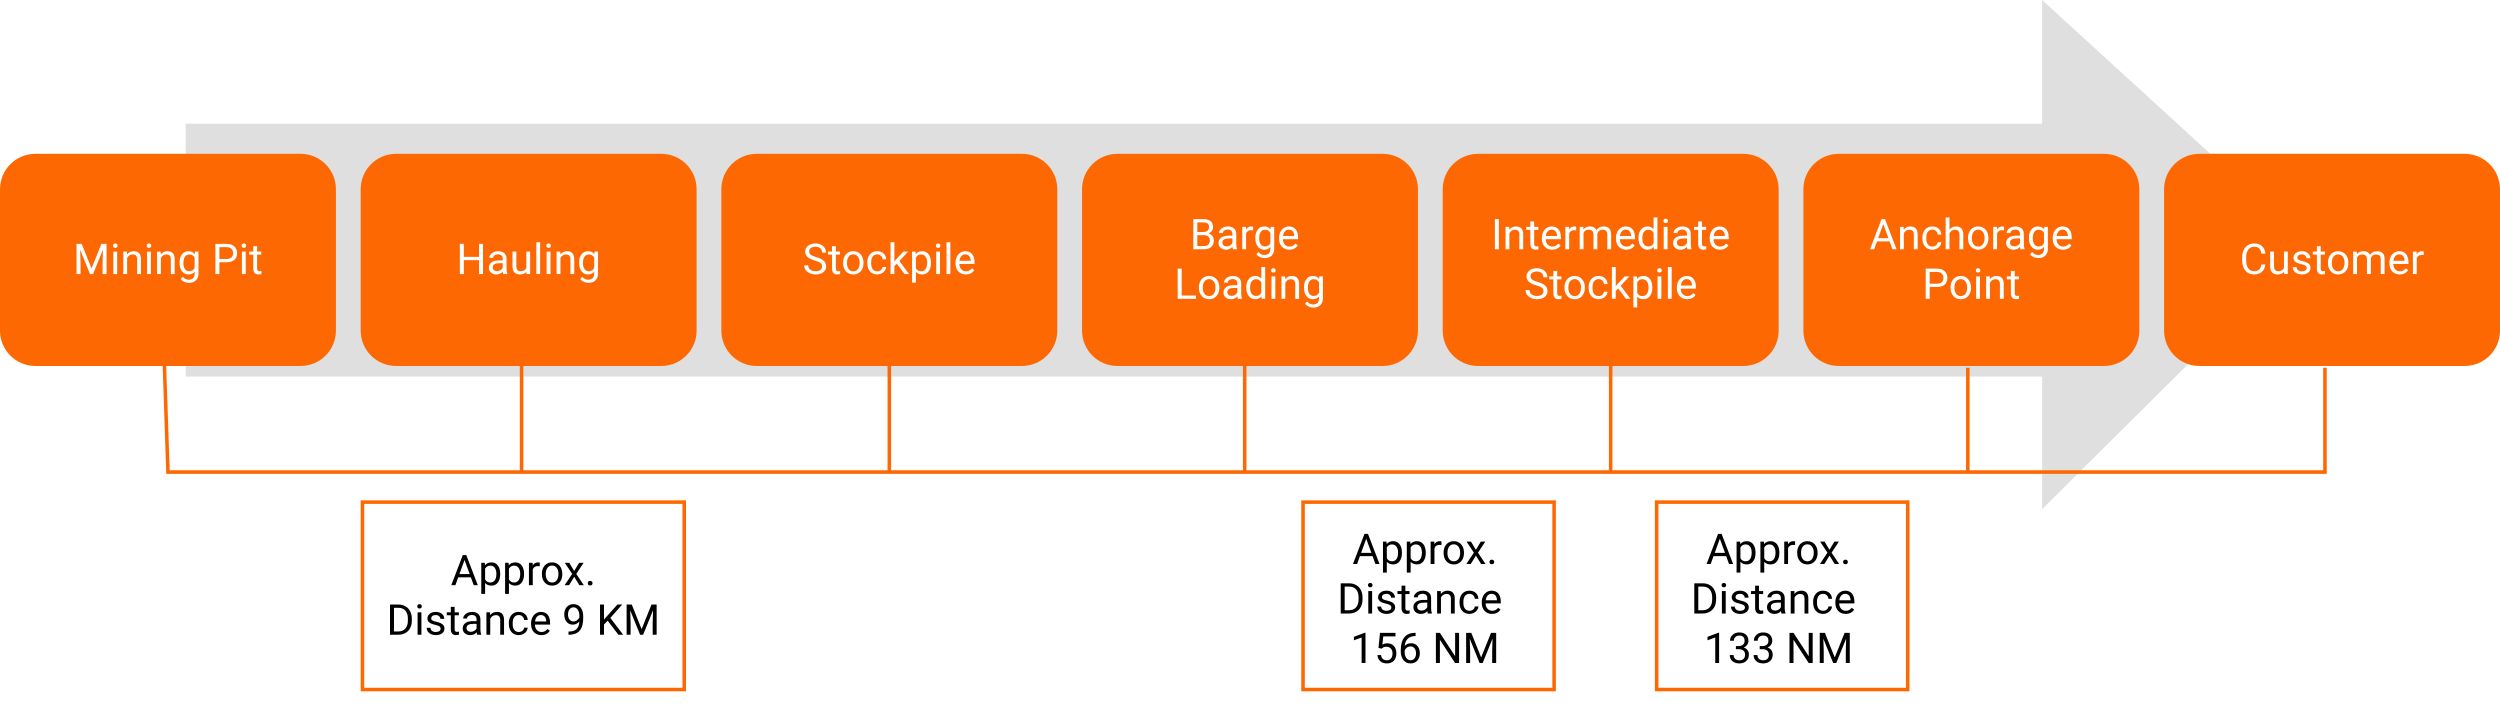 <svg width="707" height="200" viewBox="0 0 707 200" fill="none" xmlns="http://www.w3.org/2000/svg">
<rect x="0" y="0" width="707" height="200" fill="#333333" stroke="none"/>
<g clip-path="url(#clip0)">
<rect width="707" height="200" fill="white"/>
<path d="M52.5 106.5V35H577.5V0L653 69L577.5 144V106.5H52.5Z" fill="#E0DFDF"/>
<path d="M46.5 103.5L47.5 133.5H147.5M657.5 104V133.5H556.5M147.5 133.5V103.5M147.5 133.5H251.5M251.5 133.5V103.5M251.5 133.5H352M352 133.5V103.5M352 133.5H455.5M455.5 133.5V103.5M455.5 133.5H556.5M556.5 133.5V104" stroke="#FD6802"/>
<path d="M488.158 157.273H484.584L483.781 159.5H482.621L485.879 150.969H486.863L490.127 159.5H488.973L488.158 157.273ZM484.924 156.348H487.824L486.371 152.357L484.924 156.348ZM496.461 156.4C496.461 157.365 496.24 158.143 495.799 158.732C495.357 159.322 494.76 159.617 494.006 159.617C493.236 159.617 492.631 159.373 492.189 158.885V161.938H491.105V153.16H492.096L492.148 153.863C492.59 153.316 493.203 153.043 493.988 153.043C494.75 153.043 495.352 153.33 495.793 153.904C496.238 154.479 496.461 155.277 496.461 156.301V156.4ZM495.377 156.277C495.377 155.562 495.225 154.998 494.92 154.584C494.615 154.17 494.197 153.963 493.666 153.963C493.01 153.963 492.518 154.254 492.189 154.836V157.865C492.514 158.443 493.01 158.732 493.678 158.732C494.197 158.732 494.609 158.527 494.914 158.117C495.223 157.703 495.377 157.09 495.377 156.277ZM503.199 156.4C503.199 157.365 502.979 158.143 502.537 158.732C502.096 159.322 501.498 159.617 500.744 159.617C499.975 159.617 499.369 159.373 498.928 158.885V161.938H497.844V153.16H498.834L498.887 153.863C499.328 153.316 499.941 153.043 500.727 153.043C501.488 153.043 502.09 153.33 502.531 153.904C502.977 154.479 503.199 155.277 503.199 156.301V156.4ZM502.115 156.277C502.115 155.562 501.963 154.998 501.658 154.584C501.354 154.17 500.936 153.963 500.404 153.963C499.748 153.963 499.256 154.254 498.928 154.836V157.865C499.252 158.443 499.748 158.732 500.416 158.732C500.936 158.732 501.348 158.527 501.652 158.117C501.961 157.703 502.115 157.09 502.115 156.277ZM507.646 154.133C507.482 154.105 507.305 154.092 507.113 154.092C506.402 154.092 505.92 154.395 505.666 155V159.5H504.582V153.16H505.637L505.654 153.893C506.01 153.326 506.514 153.043 507.166 153.043C507.377 153.043 507.537 153.07 507.646 153.125V154.133ZM508.244 156.271C508.244 155.65 508.365 155.092 508.607 154.596C508.854 154.1 509.193 153.717 509.627 153.447C510.064 153.178 510.562 153.043 511.121 153.043C511.984 153.043 512.682 153.342 513.213 153.939C513.748 154.537 514.016 155.332 514.016 156.324V156.4C514.016 157.018 513.896 157.572 513.658 158.064C513.424 158.553 513.086 158.934 512.645 159.207C512.207 159.48 511.703 159.617 511.133 159.617C510.273 159.617 509.576 159.318 509.041 158.721C508.51 158.123 508.244 157.332 508.244 156.348V156.271ZM509.334 156.4C509.334 157.104 509.496 157.668 509.82 158.094C510.148 158.52 510.586 158.732 511.133 158.732C511.684 158.732 512.121 158.518 512.445 158.088C512.77 157.654 512.932 157.049 512.932 156.271C512.932 155.576 512.766 155.014 512.434 154.584C512.105 154.15 511.668 153.934 511.121 153.934C510.586 153.934 510.154 154.146 509.826 154.572C509.498 154.998 509.334 155.607 509.334 156.4ZM517.373 155.475L518.779 153.16H520.045L517.971 156.295L520.109 159.5H518.855L517.391 157.127L515.926 159.5H514.666L516.805 156.295L514.73 153.16H515.984L517.373 155.475ZM521.223 158.932C521.223 158.744 521.277 158.588 521.387 158.463C521.5 158.338 521.668 158.275 521.891 158.275C522.113 158.275 522.281 158.338 522.395 158.463C522.512 158.588 522.57 158.744 522.57 158.932C522.57 159.111 522.512 159.262 522.395 159.383C522.281 159.504 522.113 159.564 521.891 159.564C521.668 159.564 521.5 159.504 521.387 159.383C521.277 159.262 521.223 159.111 521.223 158.932ZM479.152 173.5V164.969H481.561C482.303 164.969 482.959 165.133 483.529 165.461C484.1 165.789 484.539 166.256 484.848 166.861C485.16 167.467 485.318 168.162 485.322 168.947V169.492C485.322 170.297 485.166 171.002 484.854 171.607C484.545 172.213 484.102 172.678 483.523 173.002C482.949 173.326 482.279 173.492 481.514 173.5H479.152ZM480.277 165.895V172.58H481.461C482.328 172.58 483.002 172.311 483.482 171.771C483.967 171.232 484.209 170.465 484.209 169.469V168.971C484.209 168.002 483.98 167.25 483.523 166.715C483.07 166.176 482.426 165.902 481.59 165.895H480.277ZM488.035 173.5H486.951V167.16H488.035V173.5ZM486.863 165.479C486.863 165.303 486.916 165.154 487.021 165.033C487.131 164.912 487.291 164.852 487.502 164.852C487.713 164.852 487.873 164.912 487.982 165.033C488.092 165.154 488.146 165.303 488.146 165.479C488.146 165.654 488.092 165.801 487.982 165.918C487.873 166.035 487.713 166.094 487.502 166.094C487.291 166.094 487.131 166.035 487.021 165.918C486.916 165.801 486.863 165.654 486.863 165.479ZM493.467 171.818C493.467 171.525 493.355 171.299 493.133 171.139C492.914 170.975 492.529 170.834 491.979 170.717C491.432 170.6 490.996 170.459 490.672 170.295C490.352 170.131 490.113 169.936 489.957 169.709C489.805 169.482 489.729 169.213 489.729 168.9C489.729 168.381 489.947 167.941 490.385 167.582C490.826 167.223 491.389 167.043 492.072 167.043C492.791 167.043 493.373 167.229 493.818 167.6C494.268 167.971 494.492 168.445 494.492 169.023H493.402C493.402 168.727 493.275 168.471 493.021 168.256C492.771 168.041 492.455 167.934 492.072 167.934C491.678 167.934 491.369 168.02 491.146 168.191C490.924 168.363 490.812 168.588 490.812 168.865C490.812 169.127 490.916 169.324 491.123 169.457C491.33 169.59 491.703 169.717 492.242 169.838C492.785 169.959 493.225 170.104 493.561 170.271C493.896 170.439 494.145 170.643 494.305 170.881C494.469 171.115 494.551 171.402 494.551 171.742C494.551 172.309 494.324 172.764 493.871 173.107C493.418 173.447 492.83 173.617 492.107 173.617C491.6 173.617 491.15 173.527 490.76 173.348C490.369 173.168 490.062 172.918 489.84 172.598C489.621 172.273 489.512 171.924 489.512 171.549H490.596C490.615 171.912 490.76 172.201 491.029 172.416C491.303 172.627 491.662 172.732 492.107 172.732C492.518 172.732 492.846 172.65 493.092 172.486C493.342 172.318 493.467 172.096 493.467 171.818ZM497.434 165.625V167.16H498.617V167.998H497.434V171.93C497.434 172.184 497.486 172.375 497.592 172.504C497.697 172.629 497.877 172.691 498.131 172.691C498.256 172.691 498.428 172.668 498.646 172.621V173.5C498.361 173.578 498.084 173.617 497.814 173.617C497.33 173.617 496.965 173.471 496.719 173.178C496.473 172.885 496.35 172.469 496.35 171.93V167.998H495.195V167.16H496.35V165.625H497.434ZM503.803 173.5C503.74 173.375 503.689 173.152 503.65 172.832C503.146 173.355 502.545 173.617 501.846 173.617C501.221 173.617 500.707 173.441 500.305 173.09C499.906 172.734 499.707 172.285 499.707 171.742C499.707 171.082 499.957 170.57 500.457 170.207C500.961 169.84 501.668 169.656 502.578 169.656H503.633V169.158C503.633 168.779 503.52 168.479 503.293 168.256C503.066 168.029 502.732 167.916 502.291 167.916C501.904 167.916 501.58 168.014 501.318 168.209C501.057 168.404 500.926 168.641 500.926 168.918H499.836C499.836 168.602 499.947 168.297 500.17 168.004C500.396 167.707 500.701 167.473 501.084 167.301C501.471 167.129 501.895 167.043 502.355 167.043C503.086 167.043 503.658 167.227 504.072 167.594C504.486 167.957 504.701 168.459 504.717 169.1V172.018C504.717 172.6 504.791 173.062 504.939 173.406V173.5H503.803ZM502.004 172.674C502.344 172.674 502.666 172.586 502.971 172.41C503.275 172.234 503.496 172.006 503.633 171.725V170.424H502.783C501.455 170.424 500.791 170.812 500.791 171.59C500.791 171.93 500.904 172.195 501.131 172.387C501.357 172.578 501.648 172.674 502.004 172.674ZM507.441 167.16L507.477 167.957C507.961 167.348 508.594 167.043 509.375 167.043C510.715 167.043 511.391 167.799 511.402 169.311V173.5H510.318V169.305C510.314 168.848 510.209 168.51 510.002 168.291C509.799 168.072 509.48 167.963 509.047 167.963C508.695 167.963 508.387 168.057 508.121 168.244C507.855 168.432 507.648 168.678 507.5 168.982V173.5H506.416V167.16H507.441ZM515.58 172.732C515.967 172.732 516.305 172.615 516.594 172.381C516.883 172.146 517.043 171.854 517.074 171.502H518.1C518.08 171.865 517.955 172.211 517.725 172.539C517.494 172.867 517.186 173.129 516.799 173.324C516.416 173.52 516.01 173.617 515.58 173.617C514.717 173.617 514.029 173.33 513.518 172.756C513.01 172.178 512.756 171.389 512.756 170.389V170.207C512.756 169.59 512.869 169.041 513.096 168.561C513.322 168.08 513.646 167.707 514.068 167.441C514.494 167.176 514.996 167.043 515.574 167.043C516.285 167.043 516.875 167.256 517.344 167.682C517.816 168.107 518.068 168.66 518.1 169.34H517.074C517.043 168.93 516.887 168.594 516.605 168.332C516.328 168.066 515.984 167.934 515.574 167.934C515.023 167.934 514.596 168.133 514.291 168.531C513.99 168.926 513.84 169.498 513.84 170.248V170.453C513.84 171.184 513.99 171.746 514.291 172.141C514.592 172.535 515.021 172.732 515.58 172.732ZM521.949 173.617C521.09 173.617 520.391 173.336 519.852 172.773C519.312 172.207 519.043 171.451 519.043 170.506V170.307C519.043 169.678 519.162 169.117 519.4 168.625C519.643 168.129 519.979 167.742 520.408 167.465C520.842 167.184 521.311 167.043 521.814 167.043C522.639 167.043 523.279 167.314 523.736 167.857C524.193 168.4 524.422 169.178 524.422 170.189V170.641H520.127C520.143 171.266 520.324 171.771 520.672 172.158C521.023 172.541 521.469 172.732 522.008 172.732C522.391 172.732 522.715 172.654 522.98 172.498C523.246 172.342 523.479 172.135 523.678 171.877L524.34 172.393C523.809 173.209 523.012 173.617 521.949 173.617ZM521.814 167.934C521.377 167.934 521.01 168.094 520.713 168.414C520.416 168.73 520.232 169.176 520.162 169.75H523.338V169.668C523.307 169.117 523.158 168.691 522.893 168.391C522.627 168.086 522.268 167.934 521.814 167.934ZM486.16 187.5H485.07V180.275L482.885 181.078V180.094L485.99 178.928H486.16V187.5ZM490.912 182.707H491.727C492.238 182.699 492.641 182.564 492.934 182.303C493.227 182.041 493.373 181.688 493.373 181.242C493.373 180.242 492.875 179.742 491.879 179.742C491.41 179.742 491.035 179.877 490.754 180.146C490.477 180.412 490.338 180.766 490.338 181.207H489.254C489.254 180.531 489.5 179.971 489.992 179.525C490.488 179.076 491.117 178.852 491.879 178.852C492.684 178.852 493.314 179.064 493.771 179.49C494.229 179.916 494.457 180.508 494.457 181.266C494.457 181.637 494.336 181.996 494.094 182.344C493.855 182.691 493.529 182.951 493.115 183.123C493.584 183.271 493.945 183.518 494.199 183.861C494.457 184.205 494.586 184.625 494.586 185.121C494.586 185.887 494.336 186.494 493.836 186.943C493.336 187.393 492.686 187.617 491.885 187.617C491.084 187.617 490.432 187.4 489.928 186.967C489.428 186.533 489.178 185.961 489.178 185.25H490.268C490.268 185.699 490.414 186.059 490.707 186.328C491 186.598 491.393 186.732 491.885 186.732C492.408 186.732 492.809 186.596 493.086 186.322C493.363 186.049 493.502 185.656 493.502 185.145C493.502 184.648 493.35 184.268 493.045 184.002C492.74 183.736 492.301 183.6 491.727 183.592H490.912V182.707ZM497.65 182.707H498.465C498.977 182.699 499.379 182.564 499.672 182.303C499.965 182.041 500.111 181.688 500.111 181.242C500.111 180.242 499.613 179.742 498.617 179.742C498.148 179.742 497.773 179.877 497.492 180.146C497.215 180.412 497.076 180.766 497.076 181.207H495.992C495.992 180.531 496.238 179.971 496.73 179.525C497.227 179.076 497.855 178.852 498.617 178.852C499.422 178.852 500.053 179.064 500.51 179.49C500.967 179.916 501.195 180.508 501.195 181.266C501.195 181.637 501.074 181.996 500.832 182.344C500.594 182.691 500.268 182.951 499.854 183.123C500.322 183.271 500.684 183.518 500.938 183.861C501.195 184.205 501.324 184.625 501.324 185.121C501.324 185.887 501.074 186.494 500.574 186.943C500.074 187.393 499.424 187.617 498.623 187.617C497.822 187.617 497.17 187.4 496.666 186.967C496.166 186.533 495.916 185.961 495.916 185.25H497.006C497.006 185.699 497.152 186.059 497.445 186.328C497.738 186.598 498.131 186.732 498.623 186.732C499.146 186.732 499.547 186.596 499.824 186.322C500.102 186.049 500.24 185.656 500.24 185.145C500.24 184.648 500.088 184.268 499.783 184.002C499.479 183.736 499.039 183.6 498.465 183.592H497.65V182.707ZM512.627 187.5H511.496L507.201 180.926V187.5H506.07V178.969H507.201L511.508 185.572V178.969H512.627V187.5ZM516.078 178.969L518.867 185.93L521.656 178.969H523.115V187.5H521.99V184.178L522.096 180.592L519.295 187.5H518.434L515.639 180.609L515.75 184.178V187.5H514.625V178.969H516.078Z" fill="black"/>
<rect x="468.5" y="142" width="71" height="53" stroke="#FD6802"/>
<path d="M388.158 157.273H384.584L383.781 159.5H382.621L385.879 150.969H386.863L390.127 159.5H388.973L388.158 157.273ZM384.924 156.348H387.824L386.371 152.357L384.924 156.348ZM396.461 156.4C396.461 157.365 396.24 158.143 395.799 158.732C395.357 159.322 394.76 159.617 394.006 159.617C393.236 159.617 392.631 159.373 392.189 158.885V161.938H391.105V153.16H392.096L392.148 153.863C392.59 153.316 393.203 153.043 393.988 153.043C394.75 153.043 395.352 153.33 395.793 153.904C396.238 154.479 396.461 155.277 396.461 156.301V156.4ZM395.377 156.277C395.377 155.562 395.225 154.998 394.92 154.584C394.615 154.17 394.197 153.963 393.666 153.963C393.01 153.963 392.518 154.254 392.189 154.836V157.865C392.514 158.443 393.01 158.732 393.678 158.732C394.197 158.732 394.609 158.527 394.914 158.117C395.223 157.703 395.377 157.09 395.377 156.277ZM403.199 156.4C403.199 157.365 402.979 158.143 402.537 158.732C402.096 159.322 401.498 159.617 400.744 159.617C399.975 159.617 399.369 159.373 398.928 158.885V161.938H397.844V153.16H398.834L398.887 153.863C399.328 153.316 399.941 153.043 400.727 153.043C401.488 153.043 402.09 153.33 402.531 153.904C402.977 154.479 403.199 155.277 403.199 156.301V156.4ZM402.115 156.277C402.115 155.562 401.963 154.998 401.658 154.584C401.354 154.17 400.936 153.963 400.404 153.963C399.748 153.963 399.256 154.254 398.928 154.836V157.865C399.252 158.443 399.748 158.732 400.416 158.732C400.936 158.732 401.348 158.527 401.652 158.117C401.961 157.703 402.115 157.09 402.115 156.277ZM407.646 154.133C407.482 154.105 407.305 154.092 407.113 154.092C406.402 154.092 405.92 154.395 405.666 155V159.5H404.582V153.16H405.637L405.654 153.893C406.01 153.326 406.514 153.043 407.166 153.043C407.377 153.043 407.537 153.07 407.646 153.125V154.133ZM408.244 156.271C408.244 155.65 408.365 155.092 408.607 154.596C408.854 154.1 409.193 153.717 409.627 153.447C410.064 153.178 410.562 153.043 411.121 153.043C411.984 153.043 412.682 153.342 413.213 153.939C413.748 154.537 414.016 155.332 414.016 156.324V156.4C414.016 157.018 413.896 157.572 413.658 158.064C413.424 158.553 413.086 158.934 412.645 159.207C412.207 159.48 411.703 159.617 411.133 159.617C410.273 159.617 409.576 159.318 409.041 158.721C408.51 158.123 408.244 157.332 408.244 156.348V156.271ZM409.334 156.4C409.334 157.104 409.496 157.668 409.82 158.094C410.148 158.52 410.586 158.732 411.133 158.732C411.684 158.732 412.121 158.518 412.445 158.088C412.77 157.654 412.932 157.049 412.932 156.271C412.932 155.576 412.766 155.014 412.434 154.584C412.105 154.15 411.668 153.934 411.121 153.934C410.586 153.934 410.154 154.146 409.826 154.572C409.498 154.998 409.334 155.607 409.334 156.4ZM417.373 155.475L418.779 153.16H420.045L417.971 156.295L420.109 159.5H418.855L417.391 157.127L415.926 159.5H414.666L416.805 156.295L414.73 153.16H415.984L417.373 155.475ZM421.223 158.932C421.223 158.744 421.277 158.588 421.387 158.463C421.5 158.338 421.668 158.275 421.891 158.275C422.113 158.275 422.281 158.338 422.395 158.463C422.512 158.588 422.57 158.744 422.57 158.932C422.57 159.111 422.512 159.262 422.395 159.383C422.281 159.504 422.113 159.564 421.891 159.564C421.668 159.564 421.5 159.504 421.387 159.383C421.277 159.262 421.223 159.111 421.223 158.932ZM379.152 173.5V164.969H381.561C382.303 164.969 382.959 165.133 383.529 165.461C384.1 165.789 384.539 166.256 384.848 166.861C385.16 167.467 385.318 168.162 385.322 168.947V169.492C385.322 170.297 385.166 171.002 384.854 171.607C384.545 172.213 384.102 172.678 383.523 173.002C382.949 173.326 382.279 173.492 381.514 173.5H379.152ZM380.277 165.895V172.58H381.461C382.328 172.58 383.002 172.311 383.482 171.771C383.967 171.232 384.209 170.465 384.209 169.469V168.971C384.209 168.002 383.98 167.25 383.523 166.715C383.07 166.176 382.426 165.902 381.59 165.895H380.277ZM388.035 173.5H386.951V167.16H388.035V173.5ZM386.863 165.479C386.863 165.303 386.916 165.154 387.021 165.033C387.131 164.912 387.291 164.852 387.502 164.852C387.713 164.852 387.873 164.912 387.982 165.033C388.092 165.154 388.146 165.303 388.146 165.479C388.146 165.654 388.092 165.801 387.982 165.918C387.873 166.035 387.713 166.094 387.502 166.094C387.291 166.094 387.131 166.035 387.021 165.918C386.916 165.801 386.863 165.654 386.863 165.479ZM393.467 171.818C393.467 171.525 393.355 171.299 393.133 171.139C392.914 170.975 392.529 170.834 391.979 170.717C391.432 170.6 390.996 170.459 390.672 170.295C390.352 170.131 390.113 169.936 389.957 169.709C389.805 169.482 389.729 169.213 389.729 168.9C389.729 168.381 389.947 167.941 390.385 167.582C390.826 167.223 391.389 167.043 392.072 167.043C392.791 167.043 393.373 167.229 393.818 167.6C394.268 167.971 394.492 168.445 394.492 169.023H393.402C393.402 168.727 393.275 168.471 393.021 168.256C392.771 168.041 392.455 167.934 392.072 167.934C391.678 167.934 391.369 168.02 391.146 168.191C390.924 168.363 390.812 168.588 390.812 168.865C390.812 169.127 390.916 169.324 391.123 169.457C391.33 169.59 391.703 169.717 392.242 169.838C392.785 169.959 393.225 170.104 393.561 170.271C393.896 170.439 394.145 170.643 394.305 170.881C394.469 171.115 394.551 171.402 394.551 171.742C394.551 172.309 394.324 172.764 393.871 173.107C393.418 173.447 392.83 173.617 392.107 173.617C391.6 173.617 391.15 173.527 390.76 173.348C390.369 173.168 390.062 172.918 389.84 172.598C389.621 172.273 389.512 171.924 389.512 171.549H390.596C390.615 171.912 390.76 172.201 391.029 172.416C391.303 172.627 391.662 172.732 392.107 172.732C392.518 172.732 392.846 172.65 393.092 172.486C393.342 172.318 393.467 172.096 393.467 171.818ZM397.434 165.625V167.16H398.617V167.998H397.434V171.93C397.434 172.184 397.486 172.375 397.592 172.504C397.697 172.629 397.877 172.691 398.131 172.691C398.256 172.691 398.428 172.668 398.646 172.621V173.5C398.361 173.578 398.084 173.617 397.814 173.617C397.33 173.617 396.965 173.471 396.719 173.178C396.473 172.885 396.35 172.469 396.35 171.93V167.998H395.195V167.16H396.35V165.625H397.434ZM403.803 173.5C403.74 173.375 403.689 173.152 403.65 172.832C403.146 173.355 402.545 173.617 401.846 173.617C401.221 173.617 400.707 173.441 400.305 173.09C399.906 172.734 399.707 172.285 399.707 171.742C399.707 171.082 399.957 170.57 400.457 170.207C400.961 169.84 401.668 169.656 402.578 169.656H403.633V169.158C403.633 168.779 403.52 168.479 403.293 168.256C403.066 168.029 402.732 167.916 402.291 167.916C401.904 167.916 401.58 168.014 401.318 168.209C401.057 168.404 400.926 168.641 400.926 168.918H399.836C399.836 168.602 399.947 168.297 400.17 168.004C400.396 167.707 400.701 167.473 401.084 167.301C401.471 167.129 401.895 167.043 402.355 167.043C403.086 167.043 403.658 167.227 404.072 167.594C404.486 167.957 404.701 168.459 404.717 169.1V172.018C404.717 172.6 404.791 173.062 404.939 173.406V173.5H403.803ZM402.004 172.674C402.344 172.674 402.666 172.586 402.971 172.41C403.275 172.234 403.496 172.006 403.633 171.725V170.424H402.783C401.455 170.424 400.791 170.812 400.791 171.59C400.791 171.93 400.904 172.195 401.131 172.387C401.357 172.578 401.648 172.674 402.004 172.674ZM407.441 167.16L407.477 167.957C407.961 167.348 408.594 167.043 409.375 167.043C410.715 167.043 411.391 167.799 411.402 169.311V173.5H410.318V169.305C410.314 168.848 410.209 168.51 410.002 168.291C409.799 168.072 409.48 167.963 409.047 167.963C408.695 167.963 408.387 168.057 408.121 168.244C407.855 168.432 407.648 168.678 407.5 168.982V173.5H406.416V167.16H407.441ZM415.58 172.732C415.967 172.732 416.305 172.615 416.594 172.381C416.883 172.146 417.043 171.854 417.074 171.502H418.1C418.08 171.865 417.955 172.211 417.725 172.539C417.494 172.867 417.186 173.129 416.799 173.324C416.416 173.52 416.01 173.617 415.58 173.617C414.717 173.617 414.029 173.33 413.518 172.756C413.01 172.178 412.756 171.389 412.756 170.389V170.207C412.756 169.59 412.869 169.041 413.096 168.561C413.322 168.08 413.646 167.707 414.068 167.441C414.494 167.176 414.996 167.043 415.574 167.043C416.285 167.043 416.875 167.256 417.344 167.682C417.816 168.107 418.068 168.66 418.1 169.34H417.074C417.043 168.93 416.887 168.594 416.605 168.332C416.328 168.066 415.984 167.934 415.574 167.934C415.023 167.934 414.596 168.133 414.291 168.531C413.99 168.926 413.84 169.498 413.84 170.248V170.453C413.84 171.184 413.99 171.746 414.291 172.141C414.592 172.535 415.021 172.732 415.58 172.732ZM421.949 173.617C421.09 173.617 420.391 173.336 419.852 172.773C419.312 172.207 419.043 171.451 419.043 170.506V170.307C419.043 169.678 419.162 169.117 419.4 168.625C419.643 168.129 419.979 167.742 420.408 167.465C420.842 167.184 421.311 167.043 421.814 167.043C422.639 167.043 423.279 167.314 423.736 167.857C424.193 168.4 424.422 169.178 424.422 170.189V170.641H420.127C420.143 171.266 420.324 171.771 420.672 172.158C421.023 172.541 421.469 172.732 422.008 172.732C422.391 172.732 422.715 172.654 422.98 172.498C423.246 172.342 423.479 172.135 423.678 171.877L424.34 172.393C423.809 173.209 423.012 173.617 421.949 173.617ZM421.814 167.934C421.377 167.934 421.01 168.094 420.713 168.414C420.416 168.73 420.232 169.176 420.162 169.75H423.338V169.668C423.307 169.117 423.158 168.691 422.893 168.391C422.627 168.086 422.268 167.934 421.814 167.934ZM386.16 187.5H385.07V180.275L382.885 181.078V180.094L385.99 178.928H386.16V187.5ZM389.834 183.223L390.268 178.969H394.639V179.971H391.188L390.93 182.297C391.348 182.051 391.822 181.928 392.354 181.928C393.131 181.928 393.748 182.186 394.205 182.701C394.662 183.213 394.891 183.906 394.891 184.781C394.891 185.66 394.652 186.354 394.176 186.861C393.703 187.365 393.041 187.617 392.189 187.617C391.436 187.617 390.82 187.408 390.344 186.99C389.867 186.572 389.596 185.994 389.529 185.256H390.555C390.621 185.744 390.795 186.113 391.076 186.363C391.357 186.609 391.729 186.732 392.189 186.732C392.693 186.732 393.088 186.561 393.373 186.217C393.662 185.873 393.807 185.398 393.807 184.793C393.807 184.223 393.65 183.766 393.338 183.422C393.029 183.074 392.617 182.9 392.102 182.9C391.629 182.9 391.258 183.004 390.988 183.211L390.701 183.445L389.834 183.223ZM400.328 178.963V179.883H400.129C399.285 179.898 398.613 180.148 398.113 180.633C397.613 181.117 397.324 181.799 397.246 182.678C397.695 182.162 398.309 181.904 399.086 181.904C399.828 181.904 400.42 182.166 400.861 182.689C401.307 183.213 401.529 183.889 401.529 184.717C401.529 185.596 401.289 186.299 400.809 186.826C400.332 187.354 399.691 187.617 398.887 187.617C398.07 187.617 397.408 187.305 396.9 186.68C396.393 186.051 396.139 185.242 396.139 184.254V183.838C396.139 182.268 396.473 181.068 397.141 180.24C397.812 179.408 398.811 178.982 400.135 178.963H400.328ZM398.904 182.807C398.533 182.807 398.191 182.918 397.879 183.141C397.566 183.363 397.35 183.643 397.229 183.979V184.377C397.229 185.08 397.387 185.646 397.703 186.076C398.02 186.506 398.414 186.721 398.887 186.721C399.375 186.721 399.758 186.541 400.035 186.182C400.316 185.822 400.457 185.352 400.457 184.77C400.457 184.184 400.314 183.711 400.029 183.352C399.748 182.988 399.373 182.807 398.904 182.807ZM412.627 187.5H411.496L407.201 180.926V187.5H406.07V178.969H407.201L411.508 185.572V178.969H412.627V187.5ZM416.078 178.969L418.867 185.93L421.656 178.969H423.115V187.5H421.99V184.178L422.096 180.592L419.295 187.5H418.434L415.639 180.609L415.75 184.178V187.5H414.625V178.969H416.078Z" fill="black"/>
<rect x="368.5" y="142" width="71" height="53" stroke="#FD6802"/>
<path d="M133.158 163.273H129.584L128.781 165.5H127.621L130.879 156.969H131.863L135.127 165.5H133.973L133.158 163.273ZM129.924 162.348H132.824L131.371 158.357L129.924 162.348ZM141.461 162.4C141.461 163.365 141.24 164.143 140.799 164.732C140.357 165.322 139.76 165.617 139.006 165.617C138.236 165.617 137.631 165.373 137.189 164.885V167.938H136.105V159.16H137.096L137.148 159.863C137.59 159.316 138.203 159.043 138.988 159.043C139.75 159.043 140.352 159.33 140.793 159.904C141.238 160.479 141.461 161.277 141.461 162.301V162.4ZM140.377 162.277C140.377 161.562 140.225 160.998 139.92 160.584C139.615 160.17 139.197 159.963 138.666 159.963C138.01 159.963 137.518 160.254 137.189 160.836V163.865C137.514 164.443 138.01 164.732 138.678 164.732C139.197 164.732 139.609 164.527 139.914 164.117C140.223 163.703 140.377 163.09 140.377 162.277ZM148.199 162.4C148.199 163.365 147.979 164.143 147.537 164.732C147.096 165.322 146.498 165.617 145.744 165.617C144.975 165.617 144.369 165.373 143.928 164.885V167.938H142.844V159.16H143.834L143.887 159.863C144.328 159.316 144.941 159.043 145.727 159.043C146.488 159.043 147.09 159.33 147.531 159.904C147.977 160.479 148.199 161.277 148.199 162.301V162.4ZM147.115 162.277C147.115 161.562 146.963 160.998 146.658 160.584C146.354 160.17 145.936 159.963 145.404 159.963C144.748 159.963 144.256 160.254 143.928 160.836V163.865C144.252 164.443 144.748 164.732 145.416 164.732C145.936 164.732 146.348 164.527 146.652 164.117C146.961 163.703 147.115 163.09 147.115 162.277ZM152.646 160.133C152.482 160.105 152.305 160.092 152.113 160.092C151.402 160.092 150.92 160.395 150.666 161V165.5H149.582V159.16H150.637L150.654 159.893C151.01 159.326 151.514 159.043 152.166 159.043C152.377 159.043 152.537 159.07 152.646 159.125V160.133ZM153.244 162.271C153.244 161.65 153.365 161.092 153.607 160.596C153.854 160.1 154.193 159.717 154.627 159.447C155.064 159.178 155.562 159.043 156.121 159.043C156.984 159.043 157.682 159.342 158.213 159.939C158.748 160.537 159.016 161.332 159.016 162.324V162.4C159.016 163.018 158.896 163.572 158.658 164.064C158.424 164.553 158.086 164.934 157.645 165.207C157.207 165.48 156.703 165.617 156.133 165.617C155.273 165.617 154.576 165.318 154.041 164.721C153.51 164.123 153.244 163.332 153.244 162.348V162.271ZM154.334 162.4C154.334 163.104 154.496 163.668 154.82 164.094C155.148 164.52 155.586 164.732 156.133 164.732C156.684 164.732 157.121 164.518 157.445 164.088C157.77 163.654 157.932 163.049 157.932 162.271C157.932 161.576 157.766 161.014 157.434 160.584C157.105 160.15 156.668 159.934 156.121 159.934C155.586 159.934 155.154 160.146 154.826 160.572C154.498 160.998 154.334 161.607 154.334 162.4ZM162.373 161.475L163.779 159.16H165.045L162.971 162.295L165.109 165.5H163.855L162.391 163.127L160.926 165.5H159.666L161.805 162.295L159.73 159.16H160.984L162.373 161.475ZM166.223 164.932C166.223 164.744 166.277 164.588 166.387 164.463C166.5 164.338 166.668 164.275 166.891 164.275C167.113 164.275 167.281 164.338 167.395 164.463C167.512 164.588 167.57 164.744 167.57 164.932C167.57 165.111 167.512 165.262 167.395 165.383C167.281 165.504 167.113 165.564 166.891 165.564C166.668 165.564 166.5 165.504 166.387 165.383C166.277 165.262 166.223 165.111 166.223 164.932ZM110.295 179.5V170.969H112.703C113.445 170.969 114.102 171.133 114.672 171.461C115.242 171.789 115.682 172.256 115.99 172.861C116.303 173.467 116.461 174.162 116.465 174.947V175.492C116.465 176.297 116.309 177.002 115.996 177.607C115.688 178.213 115.244 178.678 114.666 179.002C114.092 179.326 113.422 179.492 112.656 179.5H110.295ZM111.42 171.895V178.58H112.604C113.471 178.58 114.145 178.311 114.625 177.771C115.109 177.232 115.352 176.465 115.352 175.469V174.971C115.352 174.002 115.123 173.25 114.666 172.715C114.213 172.176 113.568 171.902 112.732 171.895H111.42ZM119.178 179.5H118.094V173.16H119.178V179.5ZM118.006 171.479C118.006 171.303 118.059 171.154 118.164 171.033C118.273 170.912 118.434 170.852 118.645 170.852C118.855 170.852 119.016 170.912 119.125 171.033C119.234 171.154 119.289 171.303 119.289 171.479C119.289 171.654 119.234 171.801 119.125 171.918C119.016 172.035 118.855 172.094 118.645 172.094C118.434 172.094 118.273 172.035 118.164 171.918C118.059 171.801 118.006 171.654 118.006 171.479ZM124.609 177.818C124.609 177.525 124.498 177.299 124.275 177.139C124.057 176.975 123.672 176.834 123.121 176.717C122.574 176.6 122.139 176.459 121.814 176.295C121.494 176.131 121.256 175.936 121.1 175.709C120.947 175.482 120.871 175.213 120.871 174.9C120.871 174.381 121.09 173.941 121.527 173.582C121.969 173.223 122.531 173.043 123.215 173.043C123.934 173.043 124.516 173.229 124.961 173.6C125.41 173.971 125.635 174.445 125.635 175.023H124.545C124.545 174.727 124.418 174.471 124.164 174.256C123.914 174.041 123.598 173.934 123.215 173.934C122.82 173.934 122.512 174.02 122.289 174.191C122.066 174.363 121.955 174.588 121.955 174.865C121.955 175.127 122.059 175.324 122.266 175.457C122.473 175.59 122.846 175.717 123.385 175.838C123.928 175.959 124.367 176.104 124.703 176.271C125.039 176.439 125.287 176.643 125.447 176.881C125.611 177.115 125.693 177.402 125.693 177.742C125.693 178.309 125.467 178.764 125.014 179.107C124.561 179.447 123.973 179.617 123.25 179.617C122.742 179.617 122.293 179.527 121.902 179.348C121.512 179.168 121.205 178.918 120.982 178.598C120.764 178.273 120.654 177.924 120.654 177.549H121.738C121.758 177.912 121.902 178.201 122.172 178.416C122.445 178.627 122.805 178.732 123.25 178.732C123.66 178.732 123.988 178.65 124.234 178.486C124.484 178.318 124.609 178.096 124.609 177.818ZM128.576 171.625V173.16H129.76V173.998H128.576V177.93C128.576 178.184 128.629 178.375 128.734 178.504C128.84 178.629 129.02 178.691 129.273 178.691C129.398 178.691 129.57 178.668 129.789 178.621V179.5C129.504 179.578 129.227 179.617 128.957 179.617C128.473 179.617 128.107 179.471 127.861 179.178C127.615 178.885 127.492 178.469 127.492 177.93V173.998H126.338V173.16H127.492V171.625H128.576ZM134.945 179.5C134.883 179.375 134.832 179.152 134.793 178.832C134.289 179.355 133.688 179.617 132.988 179.617C132.363 179.617 131.85 179.441 131.447 179.09C131.049 178.734 130.85 178.285 130.85 177.742C130.85 177.082 131.1 176.57 131.6 176.207C132.104 175.84 132.811 175.656 133.721 175.656H134.775V175.158C134.775 174.779 134.662 174.479 134.436 174.256C134.209 174.029 133.875 173.916 133.434 173.916C133.047 173.916 132.723 174.014 132.461 174.209C132.199 174.404 132.068 174.641 132.068 174.918H130.979C130.979 174.602 131.09 174.297 131.312 174.004C131.539 173.707 131.844 173.473 132.227 173.301C132.613 173.129 133.037 173.043 133.498 173.043C134.229 173.043 134.801 173.227 135.215 173.594C135.629 173.957 135.844 174.459 135.859 175.1V178.018C135.859 178.6 135.934 179.062 136.082 179.406V179.5H134.945ZM133.146 178.674C133.486 178.674 133.809 178.586 134.113 178.41C134.418 178.234 134.639 178.006 134.775 177.725V176.424H133.926C132.598 176.424 131.934 176.812 131.934 177.59C131.934 177.93 132.047 178.195 132.273 178.387C132.5 178.578 132.791 178.674 133.146 178.674ZM138.584 173.16L138.619 173.957C139.104 173.348 139.736 173.043 140.518 173.043C141.857 173.043 142.533 173.799 142.545 175.311V179.5H141.461V175.305C141.457 174.848 141.352 174.51 141.145 174.291C140.941 174.072 140.623 173.963 140.189 173.963C139.838 173.963 139.529 174.057 139.264 174.244C138.998 174.432 138.791 174.678 138.643 174.982V179.5H137.559V173.16H138.584ZM146.723 178.732C147.109 178.732 147.447 178.615 147.736 178.381C148.025 178.146 148.186 177.854 148.217 177.502H149.242C149.223 177.865 149.098 178.211 148.867 178.539C148.637 178.867 148.328 179.129 147.941 179.324C147.559 179.52 147.152 179.617 146.723 179.617C145.859 179.617 145.172 179.33 144.66 178.756C144.152 178.178 143.898 177.389 143.898 176.389V176.207C143.898 175.59 144.012 175.041 144.238 174.561C144.465 174.08 144.789 173.707 145.211 173.441C145.637 173.176 146.139 173.043 146.717 173.043C147.428 173.043 148.018 173.256 148.486 173.682C148.959 174.107 149.211 174.66 149.242 175.34H148.217C148.186 174.93 148.029 174.594 147.748 174.332C147.471 174.066 147.127 173.934 146.717 173.934C146.166 173.934 145.738 174.133 145.434 174.531C145.133 174.926 144.982 175.498 144.982 176.248V176.453C144.982 177.184 145.133 177.746 145.434 178.141C145.734 178.535 146.164 178.732 146.723 178.732ZM153.092 179.617C152.232 179.617 151.533 179.336 150.994 178.773C150.455 178.207 150.186 177.451 150.186 176.506V176.307C150.186 175.678 150.305 175.117 150.543 174.625C150.785 174.129 151.121 173.742 151.551 173.465C151.984 173.184 152.453 173.043 152.957 173.043C153.781 173.043 154.422 173.314 154.879 173.857C155.336 174.4 155.564 175.178 155.564 176.189V176.641H151.27C151.285 177.266 151.467 177.771 151.814 178.158C152.166 178.541 152.611 178.732 153.15 178.732C153.533 178.732 153.857 178.654 154.123 178.498C154.389 178.342 154.621 178.135 154.82 177.877L155.482 178.393C154.951 179.209 154.154 179.617 153.092 179.617ZM152.957 173.934C152.52 173.934 152.152 174.094 151.855 174.414C151.559 174.73 151.375 175.176 151.305 175.75H154.48V175.668C154.449 175.117 154.301 174.691 154.035 174.391C153.77 174.086 153.41 173.934 152.957 173.934ZM163.844 175.75C163.617 176.02 163.346 176.236 163.029 176.4C162.717 176.564 162.373 176.646 161.998 176.646C161.506 176.646 161.076 176.525 160.709 176.283C160.346 176.041 160.064 175.701 159.865 175.264C159.666 174.822 159.566 174.336 159.566 173.805C159.566 173.234 159.674 172.721 159.889 172.264C160.107 171.807 160.416 171.457 160.814 171.215C161.213 170.973 161.678 170.852 162.209 170.852C163.053 170.852 163.717 171.168 164.201 171.801C164.689 172.43 164.934 173.289 164.934 174.379V174.695C164.934 176.355 164.605 177.568 163.949 178.334C163.293 179.096 162.303 179.486 160.979 179.506H160.768V178.592H160.996C161.891 178.576 162.578 178.344 163.059 177.895C163.539 177.441 163.801 176.727 163.844 175.75ZM162.174 175.75C162.537 175.75 162.871 175.639 163.176 175.416C163.484 175.193 163.709 174.918 163.85 174.59V174.156C163.85 173.445 163.695 172.867 163.387 172.422C163.078 171.977 162.688 171.754 162.215 171.754C161.738 171.754 161.355 171.938 161.066 172.305C160.777 172.668 160.633 173.148 160.633 173.746C160.633 174.328 160.771 174.809 161.049 175.188C161.33 175.562 161.705 175.75 162.174 175.75ZM171.854 175.533L170.811 176.617V179.5H169.686V170.969H170.811V175.188L174.602 170.969H175.961L172.604 174.736L176.225 179.5H174.877L171.854 175.533ZM178.662 170.969L181.451 177.93L184.24 170.969H185.699V179.5H184.574V176.178L184.68 172.592L181.879 179.5H181.018L178.223 172.609L178.334 176.178V179.5H177.209V170.969H178.662Z" fill="black"/>
<rect x="102.5" y="142" width="91" height="53" stroke="#FD6802"/>
<path d="M612 93.5C612 99.023 616.477 103.5 622 103.5H697C702.523 103.5 707 99.023 707 93.5V53.5C707 47.977 702.523 43.5 697 43.5H622C616.477 43.5 612 47.977 612 53.5V93.5Z" fill="#FD6802"/>
<path d="M510 93.5C510 99.023 514.477 103.5 520 103.5H595C600.523 103.5 605 99.023 605 93.5V53.5C605 47.977 600.523 43.5 595 43.5H520C514.477 43.5 510 47.977 510 53.5V93.5Z" fill="#FD6802"/>
<path d="M408 93.5C408 99.023 412.477 103.5 418 103.5H493C498.523 103.5 503 99.023 503 93.5V53.5C503 47.977 498.523 43.5 493 43.5H418C412.477 43.5 408 47.977 408 53.5V93.5Z" fill="#FD6802"/>
<path d="M306 93.5C306 99.023 310.477 103.5 316 103.5H391C396.523 103.5 401 99.023 401 93.5V53.5C401 47.977 396.523 43.5 391 43.5H316C310.477 43.5 306 47.977 306 53.5V93.5Z" fill="#FD6802"/>
<path d="M204 93.5C204 99.023 208.477 103.5 214 103.5H289C294.523 103.5 299 99.023 299 93.5V53.5C299 47.977 294.523 43.5 289 43.5H214C208.477 43.5 204 47.977 204 53.5V93.5Z" fill="#FD6802"/>
<path d="M102 93.5C102 99.023 106.477 103.5 112 103.5H187C192.523 103.5 197 99.023 197 93.5V53.5C197 47.977 192.523 43.5 187 43.5H112C106.477 43.5 102 47.977 102 53.5V93.5Z" fill="#FD6802"/>
<path d="M0 93.5C0 99.023 4.477 103.5 10 103.5H85C90.523 103.5 95 99.023 95 93.5V53.5C95 47.977 90.523 43.5 85 43.5H10C4.477 43.5 0 47.977 0 53.5V93.5Z" fill="#FD6802"/>
<path d="M640.65 74.793C640.545 75.695 640.211 76.393 639.648 76.885C639.09 77.373 638.346 77.617 637.416 77.617C636.408 77.617 635.6 77.256 634.99 76.533C634.385 75.811 634.082 74.844 634.082 73.633V72.812C634.082 72.019 634.223 71.322 634.504 70.721C634.789 70.119 635.191 69.658 635.711 69.338C636.23 69.014 636.832 68.852 637.516 68.852C638.422 68.852 639.148 69.106 639.695 69.613C640.242 70.117 640.561 70.816 640.65 71.711H639.52C639.422 71.031 639.209 70.539 638.881 70.234C638.557 69.93 638.102 69.777 637.516 69.777C636.797 69.777 636.232 70.043 635.822 70.574C635.416 71.106 635.213 71.861 635.213 72.842V73.668C635.213 74.594 635.406 75.33 635.793 75.877C636.18 76.424 636.721 76.697 637.416 76.697C638.041 76.697 638.52 76.557 638.852 76.275C639.188 75.99 639.41 75.496 639.52 74.793H640.65ZM645.936 76.873C645.514 77.369 644.895 77.617 644.078 77.617C643.402 77.617 642.887 77.422 642.531 77.031C642.18 76.637 642.002 76.055 641.998 75.285V71.16H643.082V75.256C643.082 76.217 643.473 76.697 644.254 76.697C645.082 76.697 645.633 76.389 645.906 75.772V71.16H646.99V77.5H645.959L645.936 76.873ZM652.334 75.818C652.334 75.525 652.223 75.299 652 75.139C651.781 74.975 651.396 74.834 650.846 74.717C650.299 74.6 649.863 74.459 649.539 74.295C649.219 74.131 648.98 73.936 648.824 73.709C648.672 73.482 648.596 73.213 648.596 72.9C648.596 72.381 648.814 71.941 649.252 71.582C649.693 71.223 650.256 71.043 650.939 71.043C651.658 71.043 652.24 71.228 652.686 71.6C653.135 71.971 653.359 72.445 653.359 73.023H652.27C652.27 72.727 652.143 72.471 651.889 72.256C651.639 72.041 651.322 71.934 650.939 71.934C650.545 71.934 650.236 72.019 650.014 72.191C649.791 72.363 649.68 72.588 649.68 72.865C649.68 73.127 649.783 73.324 649.99 73.457C650.197 73.59 650.57 73.717 651.109 73.838C651.652 73.959 652.092 74.103 652.428 74.272C652.764 74.439 653.012 74.643 653.172 74.881C653.336 75.115 653.418 75.402 653.418 75.742C653.418 76.309 653.191 76.764 652.738 77.107C652.285 77.447 651.697 77.617 650.975 77.617C650.467 77.617 650.018 77.527 649.627 77.348C649.236 77.168 648.93 76.918 648.707 76.598C648.488 76.273 648.379 75.924 648.379 75.549H649.463C649.482 75.912 649.627 76.201 649.896 76.416C650.17 76.627 650.529 76.732 650.975 76.732C651.385 76.732 651.713 76.65 651.959 76.486C652.209 76.318 652.334 76.096 652.334 75.818ZM656.301 69.625V71.16H657.484V71.998H656.301V75.93C656.301 76.184 656.354 76.375 656.459 76.504C656.564 76.629 656.744 76.691 656.998 76.691C657.123 76.691 657.295 76.668 657.514 76.621V77.5C657.229 77.578 656.951 77.617 656.682 77.617C656.197 77.617 655.832 77.471 655.586 77.178C655.34 76.885 655.217 76.469 655.217 75.93V71.998H654.062V71.16H655.217V69.625H656.301ZM658.352 74.272C658.352 73.65 658.473 73.092 658.715 72.596C658.961 72.1 659.301 71.717 659.734 71.447C660.172 71.178 660.67 71.043 661.229 71.043C662.092 71.043 662.789 71.342 663.32 71.939C663.855 72.537 664.123 73.332 664.123 74.324V74.4C664.123 75.018 664.004 75.572 663.766 76.064C663.531 76.553 663.193 76.934 662.752 77.207C662.314 77.481 661.811 77.617 661.24 77.617C660.381 77.617 659.684 77.318 659.148 76.721C658.617 76.123 658.352 75.332 658.352 74.348V74.272ZM659.441 74.4C659.441 75.103 659.604 75.668 659.928 76.094C660.256 76.519 660.693 76.732 661.24 76.732C661.791 76.732 662.229 76.518 662.553 76.088C662.877 75.654 663.039 75.049 663.039 74.272C663.039 73.576 662.873 73.014 662.541 72.584C662.213 72.15 661.775 71.934 661.229 71.934C660.693 71.934 660.262 72.147 659.934 72.572C659.605 72.998 659.441 73.607 659.441 74.4ZM666.502 71.16L666.531 71.863C666.996 71.316 667.623 71.043 668.412 71.043C669.299 71.043 669.902 71.383 670.223 72.062C670.434 71.758 670.707 71.512 671.043 71.324C671.383 71.137 671.783 71.043 672.244 71.043C673.635 71.043 674.342 71.779 674.365 73.252V77.5H673.281V73.316C673.281 72.863 673.178 72.525 672.971 72.303C672.764 72.076 672.416 71.963 671.928 71.963C671.525 71.963 671.191 72.084 670.926 72.326C670.66 72.564 670.506 72.887 670.463 73.293V77.5H669.373V73.346C669.373 72.424 668.922 71.963 668.02 71.963C667.309 71.963 666.822 72.266 666.561 72.871V77.5H665.477V71.16H666.502ZM678.637 77.617C677.777 77.617 677.078 77.336 676.539 76.773C676 76.207 675.73 75.451 675.73 74.506V74.307C675.73 73.678 675.85 73.117 676.088 72.625C676.33 72.129 676.666 71.742 677.096 71.465C677.529 71.184 677.998 71.043 678.502 71.043C679.326 71.043 679.967 71.314 680.424 71.857C680.881 72.4 681.109 73.178 681.109 74.189V74.641H676.814C676.83 75.266 677.012 75.772 677.359 76.158C677.711 76.541 678.156 76.732 678.695 76.732C679.078 76.732 679.402 76.654 679.668 76.498C679.934 76.342 680.166 76.135 680.365 75.877L681.027 76.393C680.496 77.209 679.699 77.617 678.637 77.617ZM678.502 71.934C678.064 71.934 677.697 72.094 677.4 72.414C677.104 72.731 676.92 73.176 676.85 73.75H680.025V73.668C679.994 73.117 679.846 72.691 679.58 72.391C679.314 72.086 678.955 71.934 678.502 71.934ZM685.434 72.133C685.27 72.106 685.092 72.092 684.9 72.092C684.189 72.092 683.707 72.394 683.453 73V77.5H682.369V71.16H683.424L683.441 71.893C683.797 71.326 684.301 71.043 684.953 71.043C685.164 71.043 685.324 71.07 685.434 71.125V72.133Z" fill="white"/>
<path d="M534.379 68.273H530.805L530.002 70.5H528.842L532.1 61.969H533.084L536.348 70.5H535.193L534.379 68.273ZM531.145 67.348H534.045L532.592 63.357L531.145 67.348ZM538.352 64.16L538.387 64.957C538.871 64.348 539.504 64.043 540.285 64.043C541.625 64.043 542.301 64.799 542.312 66.311V70.5H541.229V66.305C541.225 65.848 541.119 65.51 540.912 65.291C540.709 65.072 540.391 64.963 539.957 64.963C539.605 64.963 539.297 65.057 539.031 65.244C538.766 65.432 538.559 65.678 538.41 65.982V70.5H537.326V64.16H538.352ZM546.49 69.732C546.877 69.732 547.215 69.615 547.504 69.381C547.793 69.147 547.953 68.853 547.984 68.502H549.01C548.99 68.865 548.865 69.211 548.635 69.539C548.404 69.867 548.096 70.129 547.709 70.324C547.326 70.519 546.92 70.617 546.49 70.617C545.627 70.617 544.939 70.33 544.428 69.756C543.92 69.178 543.666 68.389 543.666 67.389V67.207C543.666 66.59 543.779 66.041 544.006 65.561C544.232 65.08 544.557 64.707 544.979 64.441C545.404 64.176 545.906 64.043 546.484 64.043C547.195 64.043 547.785 64.256 548.254 64.682C548.727 65.107 548.979 65.66 549.01 66.34H547.984C547.953 65.93 547.797 65.594 547.516 65.332C547.238 65.066 546.895 64.934 546.484 64.934C545.934 64.934 545.506 65.133 545.201 65.531C544.9 65.926 544.75 66.498 544.75 67.248V67.453C544.75 68.184 544.9 68.746 545.201 69.141C545.502 69.535 545.932 69.732 546.49 69.732ZM551.312 64.928C551.793 64.338 552.418 64.043 553.188 64.043C554.527 64.043 555.203 64.799 555.215 66.311V70.5H554.131V66.305C554.127 65.848 554.021 65.51 553.814 65.291C553.611 65.072 553.293 64.963 552.859 64.963C552.508 64.963 552.199 65.057 551.934 65.244C551.668 65.432 551.461 65.678 551.312 65.982V70.5H550.229V61.5H551.312V64.928ZM556.551 67.272C556.551 66.65 556.672 66.092 556.914 65.596C557.16 65.1 557.5 64.717 557.934 64.447C558.371 64.178 558.869 64.043 559.428 64.043C560.291 64.043 560.988 64.342 561.52 64.939C562.055 65.537 562.322 66.332 562.322 67.324V67.4C562.322 68.018 562.203 68.572 561.965 69.064C561.73 69.553 561.393 69.934 560.951 70.207C560.514 70.481 560.01 70.617 559.439 70.617C558.58 70.617 557.883 70.318 557.348 69.721C556.816 69.123 556.551 68.332 556.551 67.348V67.272ZM557.641 67.4C557.641 68.103 557.803 68.668 558.127 69.094C558.455 69.519 558.893 69.732 559.439 69.732C559.99 69.732 560.428 69.518 560.752 69.088C561.076 68.654 561.238 68.049 561.238 67.272C561.238 66.576 561.072 66.014 560.74 65.584C560.412 65.15 559.975 64.934 559.428 64.934C558.893 64.934 558.461 65.147 558.133 65.572C557.805 65.998 557.641 66.607 557.641 67.4ZM566.746 65.133C566.582 65.106 566.404 65.092 566.213 65.092C565.502 65.092 565.02 65.394 564.766 66V70.5H563.682V64.16H564.736L564.754 64.893C565.109 64.326 565.613 64.043 566.266 64.043C566.477 64.043 566.637 64.07 566.746 64.125V65.133ZM571.428 70.5C571.365 70.375 571.314 70.152 571.275 69.832C570.771 70.356 570.17 70.617 569.471 70.617C568.846 70.617 568.332 70.441 567.93 70.09C567.531 69.734 567.332 69.285 567.332 68.742C567.332 68.082 567.582 67.57 568.082 67.207C568.586 66.84 569.293 66.656 570.203 66.656H571.258V66.158C571.258 65.779 571.145 65.478 570.918 65.256C570.691 65.029 570.357 64.916 569.916 64.916C569.529 64.916 569.205 65.014 568.943 65.209C568.682 65.404 568.551 65.641 568.551 65.918H567.461C567.461 65.602 567.572 65.297 567.795 65.004C568.021 64.707 568.326 64.473 568.709 64.301C569.096 64.129 569.52 64.043 569.98 64.043C570.711 64.043 571.283 64.227 571.697 64.594C572.111 64.957 572.326 65.459 572.342 66.1V69.018C572.342 69.6 572.416 70.062 572.564 70.406V70.5H571.428ZM569.629 69.674C569.969 69.674 570.291 69.586 570.596 69.41C570.9 69.234 571.121 69.006 571.258 68.725V67.424H570.408C569.08 67.424 568.416 67.812 568.416 68.59C568.416 68.93 568.529 69.195 568.756 69.387C568.982 69.578 569.273 69.674 569.629 69.674ZM573.783 67.277C573.783 66.289 574.012 65.504 574.469 64.922C574.926 64.336 575.531 64.043 576.285 64.043C577.059 64.043 577.662 64.316 578.096 64.863L578.148 64.16H579.139V70.348C579.139 71.168 578.895 71.814 578.406 72.287C577.922 72.76 577.27 72.996 576.449 72.996C575.992 72.996 575.545 72.898 575.107 72.703C574.67 72.508 574.336 72.24 574.105 71.9L574.668 71.25C575.133 71.824 575.701 72.111 576.373 72.111C576.9 72.111 577.311 71.963 577.604 71.666C577.9 71.369 578.049 70.951 578.049 70.412V69.867C577.615 70.367 577.023 70.617 576.273 70.617C575.531 70.617 574.93 70.318 574.469 69.721C574.012 69.123 573.783 68.309 573.783 67.277ZM574.873 67.4C574.873 68.115 575.02 68.678 575.312 69.088C575.605 69.494 576.016 69.697 576.543 69.697C577.227 69.697 577.729 69.387 578.049 68.766V65.871C577.717 65.266 577.219 64.963 576.555 64.963C576.027 64.963 575.615 65.168 575.318 65.578C575.021 65.988 574.873 66.596 574.873 67.4ZM583.41 70.617C582.551 70.617 581.852 70.336 581.312 69.773C580.773 69.207 580.504 68.451 580.504 67.506V67.307C580.504 66.678 580.623 66.117 580.861 65.625C581.104 65.129 581.439 64.742 581.869 64.465C582.303 64.184 582.771 64.043 583.275 64.043C584.1 64.043 584.74 64.314 585.197 64.857C585.654 65.4 585.883 66.178 585.883 67.189V67.641H581.588C581.604 68.266 581.785 68.772 582.133 69.158C582.484 69.541 582.93 69.732 583.469 69.732C583.852 69.732 584.176 69.654 584.441 69.498C584.707 69.342 584.939 69.135 585.139 68.877L585.801 69.393C585.27 70.209 584.473 70.617 583.41 70.617ZM583.275 64.934C582.838 64.934 582.471 65.094 582.174 65.414C581.877 65.731 581.693 66.176 581.623 66.75H584.799V66.668C584.768 66.117 584.619 65.691 584.354 65.391C584.088 65.086 583.729 64.934 583.275 64.934ZM545.717 81.16V84.5H544.592V75.969H547.738C548.672 75.969 549.402 76.207 549.93 76.684C550.461 77.16 550.727 77.791 550.727 78.576C550.727 79.404 550.467 80.043 549.947 80.492C549.432 80.938 548.691 81.16 547.727 81.16H545.717ZM545.717 80.24H547.738C548.34 80.24 548.801 80.1 549.121 79.818C549.441 79.533 549.602 79.123 549.602 78.588C549.602 78.08 549.441 77.674 549.121 77.369C548.801 77.064 548.361 76.906 547.803 76.894H545.717V80.24ZM551.623 81.272C551.623 80.65 551.744 80.092 551.986 79.596C552.232 79.1 552.572 78.717 553.006 78.447C553.443 78.178 553.941 78.043 554.5 78.043C555.363 78.043 556.061 78.342 556.592 78.939C557.127 79.537 557.395 80.332 557.395 81.324V81.4C557.395 82.018 557.275 82.572 557.037 83.064C556.803 83.553 556.465 83.934 556.023 84.207C555.586 84.481 555.082 84.617 554.512 84.617C553.652 84.617 552.955 84.318 552.42 83.721C551.889 83.123 551.623 82.332 551.623 81.348V81.272ZM552.713 81.4C552.713 82.103 552.875 82.668 553.199 83.094C553.527 83.519 553.965 83.732 554.512 83.732C555.062 83.732 555.5 83.518 555.824 83.088C556.148 82.654 556.311 82.049 556.311 81.272C556.311 80.576 556.145 80.014 555.812 79.584C555.484 79.15 555.047 78.934 554.5 78.934C553.965 78.934 553.533 79.147 553.205 79.572C552.877 79.998 552.713 80.607 552.713 81.4ZM559.932 84.5H558.848V78.16H559.932V84.5ZM558.76 76.478C558.76 76.303 558.812 76.154 558.918 76.033C559.027 75.912 559.188 75.852 559.398 75.852C559.609 75.852 559.77 75.912 559.879 76.033C559.988 76.154 560.043 76.303 560.043 76.478C560.043 76.654 559.988 76.801 559.879 76.918C559.77 77.035 559.609 77.094 559.398 77.094C559.188 77.094 559.027 77.035 558.918 76.918C558.812 76.801 558.76 76.654 558.76 76.478ZM562.697 78.16L562.732 78.957C563.217 78.348 563.85 78.043 564.631 78.043C565.971 78.043 566.646 78.799 566.658 80.311V84.5H565.574V80.305C565.57 79.848 565.465 79.51 565.258 79.291C565.055 79.072 564.736 78.963 564.303 78.963C563.951 78.963 563.643 79.057 563.377 79.244C563.111 79.432 562.904 79.678 562.756 79.982V84.5H561.672V78.16H562.697ZM569.764 76.625V78.16H570.947V78.998H569.764V82.93C569.764 83.184 569.816 83.375 569.922 83.504C570.027 83.629 570.207 83.691 570.461 83.691C570.586 83.691 570.758 83.668 570.977 83.621V84.5C570.691 84.578 570.414 84.617 570.145 84.617C569.66 84.617 569.295 84.471 569.049 84.178C568.803 83.885 568.68 83.469 568.68 82.93V78.998H567.525V78.16H568.68V76.625H569.764Z" fill="white"/>
<path d="M423.877 70.5H422.752V61.969H423.877V70.5ZM426.795 64.16L426.83 64.957C427.314 64.348 427.947 64.043 428.729 64.043C430.068 64.043 430.744 64.799 430.756 66.311V70.5H429.672V66.305C429.668 65.848 429.562 65.51 429.355 65.291C429.152 65.072 428.834 64.963 428.4 64.963C428.049 64.963 427.74 65.057 427.475 65.244C427.209 65.432 427.002 65.678 426.854 65.982V70.5H425.77V64.16H426.795ZM433.861 62.625V64.16H435.045V64.998H433.861V68.93C433.861 69.184 433.914 69.375 434.02 69.504C434.125 69.629 434.305 69.691 434.559 69.691C434.684 69.691 434.855 69.668 435.074 69.621V70.5C434.789 70.578 434.512 70.617 434.242 70.617C433.758 70.617 433.393 70.471 433.146 70.178C432.9 69.885 432.777 69.469 432.777 68.93V64.998H431.623V64.16H432.777V62.625H433.861ZM438.947 70.617C438.088 70.617 437.389 70.336 436.85 69.773C436.311 69.207 436.041 68.451 436.041 67.506V67.307C436.041 66.678 436.16 66.117 436.398 65.625C436.641 65.129 436.977 64.742 437.406 64.465C437.84 64.184 438.309 64.043 438.812 64.043C439.637 64.043 440.277 64.314 440.734 64.857C441.191 65.4 441.42 66.178 441.42 67.189V67.641H437.125C437.141 68.266 437.322 68.772 437.67 69.158C438.021 69.541 438.467 69.732 439.006 69.732C439.389 69.732 439.713 69.654 439.979 69.498C440.244 69.342 440.477 69.135 440.676 68.877L441.338 69.393C440.807 70.209 440.01 70.617 438.947 70.617ZM438.812 64.934C438.375 64.934 438.008 65.094 437.711 65.414C437.414 65.731 437.23 66.176 437.16 66.75H440.336V66.668C440.305 66.117 440.156 65.691 439.891 65.391C439.625 65.086 439.266 64.934 438.812 64.934ZM445.744 65.133C445.58 65.106 445.402 65.092 445.211 65.092C444.5 65.092 444.018 65.394 443.764 66V70.5H442.68V64.16H443.734L443.752 64.893C444.107 64.326 444.611 64.043 445.264 64.043C445.475 64.043 445.635 64.07 445.744 64.125V65.133ZM447.766 64.16L447.795 64.863C448.26 64.316 448.887 64.043 449.676 64.043C450.562 64.043 451.166 64.383 451.486 65.062C451.697 64.758 451.971 64.512 452.307 64.324C452.646 64.137 453.047 64.043 453.508 64.043C454.898 64.043 455.605 64.779 455.629 66.252V70.5H454.545V66.316C454.545 65.863 454.441 65.525 454.234 65.303C454.027 65.076 453.68 64.963 453.191 64.963C452.789 64.963 452.455 65.084 452.189 65.326C451.924 65.564 451.77 65.887 451.727 66.293V70.5H450.637V66.346C450.637 65.424 450.186 64.963 449.283 64.963C448.572 64.963 448.086 65.266 447.824 65.871V70.5H446.74V64.16H447.766ZM459.9 70.617C459.041 70.617 458.342 70.336 457.803 69.773C457.264 69.207 456.994 68.451 456.994 67.506V67.307C456.994 66.678 457.113 66.117 457.352 65.625C457.594 65.129 457.93 64.742 458.359 64.465C458.793 64.184 459.262 64.043 459.766 64.043C460.59 64.043 461.23 64.314 461.688 64.857C462.145 65.4 462.373 66.178 462.373 67.189V67.641H458.078C458.094 68.266 458.275 68.772 458.623 69.158C458.975 69.541 459.42 69.732 459.959 69.732C460.342 69.732 460.666 69.654 460.932 69.498C461.197 69.342 461.43 69.135 461.629 68.877L462.291 69.393C461.76 70.209 460.963 70.617 459.9 70.617ZM459.766 64.934C459.328 64.934 458.961 65.094 458.664 65.414C458.367 65.731 458.184 66.176 458.113 66.75H461.289V66.668C461.258 66.117 461.109 65.691 460.844 65.391C460.578 65.086 460.219 64.934 459.766 64.934ZM463.369 67.277C463.369 66.305 463.6 65.523 464.061 64.934C464.521 64.34 465.125 64.043 465.871 64.043C466.613 64.043 467.201 64.297 467.635 64.805V61.5H468.719V70.5H467.723L467.67 69.82C467.236 70.352 466.633 70.617 465.859 70.617C465.125 70.617 464.525 70.316 464.061 69.715C463.6 69.113 463.369 68.328 463.369 67.359V67.277ZM464.453 67.4C464.453 68.119 464.602 68.682 464.898 69.088C465.195 69.494 465.605 69.697 466.129 69.697C466.816 69.697 467.318 69.389 467.635 68.772V65.859C467.311 65.262 466.812 64.963 466.141 64.963C465.609 64.963 465.195 65.168 464.898 65.578C464.602 65.988 464.453 66.596 464.453 67.4ZM471.584 70.5H470.5V64.16H471.584V70.5ZM470.412 62.478C470.412 62.303 470.465 62.154 470.57 62.033C470.68 61.912 470.84 61.852 471.051 61.852C471.262 61.852 471.422 61.912 471.531 62.033C471.641 62.154 471.695 62.303 471.695 62.478C471.695 62.654 471.641 62.801 471.531 62.918C471.422 63.035 471.262 63.094 471.051 63.094C470.84 63.094 470.68 63.035 470.57 62.918C470.465 62.801 470.412 62.654 470.412 62.478ZM477.238 70.5C477.176 70.375 477.125 70.152 477.086 69.832C476.582 70.356 475.98 70.617 475.281 70.617C474.656 70.617 474.143 70.441 473.74 70.09C473.342 69.734 473.143 69.285 473.143 68.742C473.143 68.082 473.393 67.57 473.893 67.207C474.396 66.84 475.104 66.656 476.014 66.656H477.068V66.158C477.068 65.779 476.955 65.478 476.729 65.256C476.502 65.029 476.168 64.916 475.727 64.916C475.34 64.916 475.016 65.014 474.754 65.209C474.492 65.404 474.361 65.641 474.361 65.918H473.271C473.271 65.602 473.383 65.297 473.605 65.004C473.832 64.707 474.137 64.473 474.52 64.301C474.906 64.129 475.33 64.043 475.791 64.043C476.521 64.043 477.094 64.227 477.508 64.594C477.922 64.957 478.137 65.459 478.152 66.1V69.018C478.152 69.6 478.227 70.062 478.375 70.406V70.5H477.238ZM475.439 69.674C475.779 69.674 476.102 69.586 476.406 69.41C476.711 69.234 476.932 69.006 477.068 68.725V67.424H476.219C474.891 67.424 474.227 67.812 474.227 68.59C474.227 68.93 474.34 69.195 474.566 69.387C474.793 69.578 475.084 69.674 475.439 69.674ZM481.322 62.625V64.16H482.506V64.998H481.322V68.93C481.322 69.184 481.375 69.375 481.48 69.504C481.586 69.629 481.766 69.691 482.02 69.691C482.145 69.691 482.316 69.668 482.535 69.621V70.5C482.25 70.578 481.973 70.617 481.703 70.617C481.219 70.617 480.854 70.471 480.607 70.178C480.361 69.885 480.238 69.469 480.238 68.93V64.998H479.084V64.16H480.238V62.625H481.322ZM486.408 70.617C485.549 70.617 484.85 70.336 484.311 69.773C483.771 69.207 483.502 68.451 483.502 67.506V67.307C483.502 66.678 483.621 66.117 483.859 65.625C484.102 65.129 484.438 64.742 484.867 64.465C485.301 64.184 485.77 64.043 486.273 64.043C487.098 64.043 487.738 64.314 488.195 64.857C488.652 65.4 488.881 66.178 488.881 67.189V67.641H484.586C484.602 68.266 484.783 68.772 485.131 69.158C485.482 69.541 485.928 69.732 486.467 69.732C486.85 69.732 487.174 69.654 487.439 69.498C487.705 69.342 487.938 69.135 488.137 68.877L488.799 69.393C488.268 70.209 487.471 70.617 486.408 70.617ZM486.273 64.934C485.836 64.934 485.469 65.094 485.172 65.414C484.875 65.731 484.691 66.176 484.621 66.75H487.797V66.668C487.766 66.117 487.617 65.691 487.352 65.391C487.086 65.086 486.727 64.934 486.273 64.934ZM434.465 80.697C433.5 80.42 432.797 80.08 432.355 79.678C431.918 79.272 431.699 78.772 431.699 78.178C431.699 77.506 431.967 76.951 432.502 76.514C433.041 76.072 433.74 75.852 434.6 75.852C435.186 75.852 435.707 75.965 436.164 76.191C436.625 76.418 436.98 76.731 437.23 77.129C437.484 77.527 437.611 77.963 437.611 78.436H436.48C436.48 77.92 436.316 77.516 435.988 77.223C435.66 76.926 435.197 76.777 434.6 76.777C434.045 76.777 433.611 76.9 433.299 77.147C432.99 77.389 432.836 77.727 432.836 78.16C432.836 78.508 432.982 78.803 433.275 79.045C433.572 79.283 434.074 79.502 434.781 79.701C435.492 79.9 436.047 80.121 436.445 80.363C436.848 80.602 437.145 80.881 437.336 81.201C437.531 81.522 437.629 81.898 437.629 82.332C437.629 83.023 437.359 83.578 436.82 83.996C436.281 84.41 435.561 84.617 434.658 84.617C434.072 84.617 433.525 84.506 433.018 84.283C432.51 84.057 432.117 83.748 431.84 83.357C431.566 82.967 431.43 82.523 431.43 82.027H432.561C432.561 82.543 432.75 82.951 433.129 83.252C433.512 83.549 434.021 83.697 434.658 83.697C435.252 83.697 435.707 83.576 436.023 83.334C436.34 83.092 436.498 82.762 436.498 82.344C436.498 81.926 436.352 81.603 436.059 81.377C435.766 81.147 435.234 80.92 434.465 80.697ZM440.377 76.625V78.16H441.561V78.998H440.377V82.93C440.377 83.184 440.43 83.375 440.535 83.504C440.641 83.629 440.82 83.691 441.074 83.691C441.199 83.691 441.371 83.668 441.59 83.621V84.5C441.305 84.578 441.027 84.617 440.758 84.617C440.273 84.617 439.908 84.471 439.662 84.178C439.416 83.885 439.293 83.469 439.293 82.93V78.998H438.139V78.16H439.293V76.625H440.377ZM442.428 81.272C442.428 80.65 442.549 80.092 442.791 79.596C443.037 79.1 443.377 78.717 443.811 78.447C444.248 78.178 444.746 78.043 445.305 78.043C446.168 78.043 446.865 78.342 447.396 78.939C447.932 79.537 448.199 80.332 448.199 81.324V81.4C448.199 82.018 448.08 82.572 447.842 83.064C447.607 83.553 447.27 83.934 446.828 84.207C446.391 84.481 445.887 84.617 445.316 84.617C444.457 84.617 443.76 84.318 443.225 83.721C442.693 83.123 442.428 82.332 442.428 81.348V81.272ZM443.518 81.4C443.518 82.103 443.68 82.668 444.004 83.094C444.332 83.519 444.77 83.732 445.316 83.732C445.867 83.732 446.305 83.518 446.629 83.088C446.953 82.654 447.115 82.049 447.115 81.272C447.115 80.576 446.949 80.014 446.617 79.584C446.289 79.15 445.852 78.934 445.305 78.934C444.77 78.934 444.338 79.147 444.01 79.572C443.682 79.998 443.518 80.607 443.518 81.4ZM452.102 83.732C452.488 83.732 452.826 83.615 453.115 83.381C453.404 83.147 453.564 82.853 453.596 82.502H454.621C454.602 82.865 454.477 83.211 454.246 83.539C454.016 83.867 453.707 84.129 453.32 84.324C452.938 84.519 452.531 84.617 452.102 84.617C451.238 84.617 450.551 84.33 450.039 83.756C449.531 83.178 449.277 82.389 449.277 81.389V81.207C449.277 80.59 449.391 80.041 449.617 79.561C449.844 79.08 450.168 78.707 450.59 78.441C451.016 78.176 451.518 78.043 452.096 78.043C452.807 78.043 453.396 78.256 453.865 78.682C454.338 79.107 454.59 79.66 454.621 80.34H453.596C453.564 79.93 453.408 79.594 453.127 79.332C452.85 79.066 452.506 78.934 452.096 78.934C451.545 78.934 451.117 79.133 450.812 79.531C450.512 79.926 450.361 80.498 450.361 81.248V81.453C450.361 82.184 450.512 82.746 450.812 83.141C451.113 83.535 451.543 83.732 452.102 83.732ZM457.609 81.564L456.93 82.273V84.5H455.846V75.5H456.93V80.943L457.51 80.246L459.484 78.16H460.803L458.336 80.809L461.09 84.5H459.818L457.609 81.564ZM467.277 81.4C467.277 82.365 467.057 83.143 466.615 83.732C466.174 84.322 465.576 84.617 464.822 84.617C464.053 84.617 463.447 84.373 463.006 83.885V86.938H461.922V78.16H462.912L462.965 78.863C463.406 78.316 464.02 78.043 464.805 78.043C465.566 78.043 466.168 78.33 466.609 78.904C467.055 79.478 467.277 80.277 467.277 81.301V81.4ZM466.193 81.277C466.193 80.562 466.041 79.998 465.736 79.584C465.432 79.17 465.014 78.963 464.482 78.963C463.826 78.963 463.334 79.254 463.006 79.836V82.865C463.33 83.443 463.826 83.732 464.494 83.732C465.014 83.732 465.426 83.527 465.73 83.117C466.039 82.703 466.193 82.09 466.193 81.277ZM469.838 84.5H468.754V78.16H469.838V84.5ZM468.666 76.478C468.666 76.303 468.719 76.154 468.824 76.033C468.934 75.912 469.094 75.852 469.305 75.852C469.516 75.852 469.676 75.912 469.785 76.033C469.895 76.154 469.949 76.303 469.949 76.478C469.949 76.654 469.895 76.801 469.785 76.918C469.676 77.035 469.516 77.094 469.305 77.094C469.094 77.094 468.934 77.035 468.824 76.918C468.719 76.801 468.666 76.654 468.666 76.478ZM472.756 84.5H471.672V75.5H472.756V84.5ZM477.127 84.617C476.268 84.617 475.568 84.336 475.029 83.773C474.49 83.207 474.221 82.451 474.221 81.506V81.307C474.221 80.678 474.34 80.117 474.578 79.625C474.82 79.129 475.156 78.742 475.586 78.465C476.02 78.184 476.488 78.043 476.992 78.043C477.816 78.043 478.457 78.314 478.914 78.857C479.371 79.4 479.6 80.178 479.6 81.189V81.641H475.305C475.32 82.266 475.502 82.772 475.85 83.158C476.201 83.541 476.646 83.732 477.186 83.732C477.568 83.732 477.893 83.654 478.158 83.498C478.424 83.342 478.656 83.135 478.855 82.877L479.518 83.393C478.986 84.209 478.189 84.617 477.127 84.617ZM476.992 78.934C476.555 78.934 476.188 79.094 475.891 79.414C475.594 79.731 475.41 80.176 475.34 80.75H478.516V80.668C478.484 80.117 478.336 79.691 478.07 79.391C477.805 79.086 477.445 78.934 476.992 78.934Z" fill="white"/>
<path d="M337.475 70.5V61.969H340.264C341.189 61.969 341.885 62.16 342.35 62.543C342.818 62.926 343.053 63.492 343.053 64.242C343.053 64.641 342.939 64.994 342.713 65.303C342.486 65.607 342.178 65.844 341.787 66.012C342.248 66.141 342.611 66.387 342.877 66.75C343.146 67.109 343.281 67.539 343.281 68.039C343.281 68.805 343.033 69.406 342.537 69.844C342.041 70.281 341.34 70.5 340.434 70.5H337.475ZM338.6 66.51V69.58H340.457C340.98 69.58 341.393 69.445 341.693 69.176C341.998 68.902 342.15 68.527 342.15 68.051C342.15 67.023 341.592 66.51 340.475 66.51H338.6ZM338.6 65.607H340.299C340.791 65.607 341.184 65.484 341.477 65.238C341.773 64.992 341.922 64.658 341.922 64.236C341.922 63.768 341.785 63.428 341.512 63.217C341.238 63.002 340.822 62.895 340.264 62.895H338.6V65.607ZM348.695 70.5C348.633 70.375 348.582 70.152 348.543 69.832C348.039 70.356 347.438 70.617 346.738 70.617C346.113 70.617 345.6 70.441 345.197 70.09C344.799 69.734 344.6 69.285 344.6 68.742C344.6 68.082 344.85 67.57 345.35 67.207C345.854 66.84 346.561 66.656 347.471 66.656H348.525V66.158C348.525 65.779 348.412 65.478 348.186 65.256C347.959 65.029 347.625 64.916 347.184 64.916C346.797 64.916 346.473 65.014 346.211 65.209C345.949 65.404 345.818 65.641 345.818 65.918H344.729C344.729 65.602 344.84 65.297 345.062 65.004C345.289 64.707 345.594 64.473 345.977 64.301C346.363 64.129 346.787 64.043 347.248 64.043C347.979 64.043 348.551 64.227 348.965 64.594C349.379 64.957 349.594 65.459 349.609 66.1V69.018C349.609 69.6 349.684 70.062 349.832 70.406V70.5H348.695ZM346.896 69.674C347.236 69.674 347.559 69.586 347.863 69.41C348.168 69.234 348.389 69.006 348.525 68.725V67.424H347.676C346.348 67.424 345.684 67.812 345.684 68.59C345.684 68.93 345.797 69.195 346.023 69.387C346.25 69.578 346.541 69.674 346.896 69.674ZM354.373 65.133C354.209 65.106 354.031 65.092 353.84 65.092C353.129 65.092 352.646 65.394 352.393 66V70.5H351.309V64.16H352.363L352.381 64.893C352.736 64.326 353.24 64.043 353.893 64.043C354.104 64.043 354.264 64.07 354.373 64.125V65.133ZM355 67.277C355 66.289 355.229 65.504 355.686 64.922C356.143 64.336 356.748 64.043 357.502 64.043C358.275 64.043 358.879 64.316 359.312 64.863L359.365 64.16H360.355V70.348C360.355 71.168 360.111 71.814 359.623 72.287C359.139 72.76 358.486 72.996 357.666 72.996C357.209 72.996 356.762 72.898 356.324 72.703C355.887 72.508 355.553 72.24 355.322 71.9L355.885 71.25C356.35 71.824 356.918 72.111 357.59 72.111C358.117 72.111 358.527 71.963 358.82 71.666C359.117 71.369 359.266 70.951 359.266 70.412V69.867C358.832 70.367 358.24 70.617 357.49 70.617C356.748 70.617 356.146 70.318 355.686 69.721C355.229 69.123 355 68.309 355 67.277ZM356.09 67.4C356.09 68.115 356.236 68.678 356.529 69.088C356.822 69.494 357.232 69.697 357.76 69.697C358.443 69.697 358.945 69.387 359.266 68.766V65.871C358.934 65.266 358.436 64.963 357.771 64.963C357.244 64.963 356.832 65.168 356.535 65.578C356.238 65.988 356.09 66.596 356.09 67.4ZM364.627 70.617C363.768 70.617 363.068 70.336 362.529 69.773C361.99 69.207 361.721 68.451 361.721 67.506V67.307C361.721 66.678 361.84 66.117 362.078 65.625C362.32 65.129 362.656 64.742 363.086 64.465C363.52 64.184 363.988 64.043 364.492 64.043C365.316 64.043 365.957 64.314 366.414 64.857C366.871 65.4 367.1 66.178 367.1 67.189V67.641H362.805C362.82 68.266 363.002 68.772 363.35 69.158C363.701 69.541 364.146 69.732 364.686 69.732C365.068 69.732 365.393 69.654 365.658 69.498C365.924 69.342 366.156 69.135 366.355 68.877L367.018 69.393C366.486 70.209 365.689 70.617 364.627 70.617ZM364.492 64.934C364.055 64.934 363.688 65.094 363.391 65.414C363.094 65.731 362.91 66.176 362.84 66.75H366.016V66.668C365.984 66.117 365.836 65.691 365.57 65.391C365.305 65.086 364.945 64.934 364.492 64.934ZM334.182 83.58H338.225V84.5H333.051V75.969H334.182V83.58ZM339.051 81.272C339.051 80.65 339.172 80.092 339.414 79.596C339.66 79.1 340 78.717 340.434 78.447C340.871 78.178 341.369 78.043 341.928 78.043C342.791 78.043 343.488 78.342 344.02 78.939C344.555 79.537 344.822 80.332 344.822 81.324V81.4C344.822 82.018 344.703 82.572 344.465 83.064C344.23 83.553 343.893 83.934 343.451 84.207C343.014 84.481 342.51 84.617 341.939 84.617C341.08 84.617 340.383 84.318 339.848 83.721C339.316 83.123 339.051 82.332 339.051 81.348V81.272ZM340.141 81.4C340.141 82.103 340.303 82.668 340.627 83.094C340.955 83.519 341.393 83.732 341.939 83.732C342.49 83.732 342.928 83.518 343.252 83.088C343.576 82.654 343.738 82.049 343.738 81.272C343.738 80.576 343.572 80.014 343.24 79.584C342.912 79.15 342.475 78.934 341.928 78.934C341.393 78.934 340.961 79.147 340.633 79.572C340.305 79.998 340.141 80.607 340.141 81.4ZM350.096 84.5C350.033 84.375 349.982 84.152 349.943 83.832C349.439 84.356 348.838 84.617 348.139 84.617C347.514 84.617 347 84.441 346.598 84.09C346.199 83.734 346 83.285 346 82.742C346 82.082 346.25 81.57 346.75 81.207C347.254 80.84 347.961 80.656 348.871 80.656H349.926V80.158C349.926 79.779 349.812 79.478 349.586 79.256C349.359 79.029 349.025 78.916 348.584 78.916C348.197 78.916 347.873 79.014 347.611 79.209C347.35 79.404 347.219 79.641 347.219 79.918H346.129C346.129 79.602 346.24 79.297 346.463 79.004C346.689 78.707 346.994 78.473 347.377 78.301C347.764 78.129 348.188 78.043 348.648 78.043C349.379 78.043 349.951 78.227 350.365 78.594C350.779 78.957 350.994 79.459 351.01 80.1V83.018C351.01 83.6 351.084 84.062 351.232 84.406V84.5H350.096ZM348.297 83.674C348.637 83.674 348.959 83.586 349.264 83.41C349.568 83.234 349.789 83.006 349.926 82.725V81.424H349.076C347.748 81.424 347.084 81.812 347.084 82.59C347.084 82.93 347.197 83.195 347.424 83.387C347.65 83.578 347.941 83.674 348.297 83.674ZM352.445 81.277C352.445 80.305 352.676 79.523 353.137 78.934C353.598 78.34 354.201 78.043 354.947 78.043C355.689 78.043 356.277 78.297 356.711 78.805V75.5H357.795V84.5H356.799L356.746 83.82C356.312 84.352 355.709 84.617 354.936 84.617C354.201 84.617 353.602 84.316 353.137 83.715C352.676 83.113 352.445 82.328 352.445 81.359V81.277ZM353.529 81.4C353.529 82.119 353.678 82.682 353.975 83.088C354.271 83.494 354.682 83.697 355.205 83.697C355.893 83.697 356.395 83.389 356.711 82.772V79.859C356.387 79.262 355.889 78.963 355.217 78.963C354.686 78.963 354.271 79.168 353.975 79.578C353.678 79.988 353.529 80.596 353.529 81.4ZM360.66 84.5H359.576V78.16H360.66V84.5ZM359.488 76.478C359.488 76.303 359.541 76.154 359.646 76.033C359.756 75.912 359.916 75.852 360.127 75.852C360.338 75.852 360.498 75.912 360.607 76.033C360.717 76.154 360.771 76.303 360.771 76.478C360.771 76.654 360.717 76.801 360.607 76.918C360.498 77.035 360.338 77.094 360.127 77.094C359.916 77.094 359.756 77.035 359.646 76.918C359.541 76.801 359.488 76.654 359.488 76.478ZM363.426 78.16L363.461 78.957C363.945 78.348 364.578 78.043 365.359 78.043C366.699 78.043 367.375 78.799 367.387 80.311V84.5H366.303V80.305C366.299 79.848 366.193 79.51 365.986 79.291C365.783 79.072 365.465 78.963 365.031 78.963C364.68 78.963 364.371 79.057 364.105 79.244C363.84 79.432 363.633 79.678 363.484 79.982V84.5H362.4V78.16H363.426ZM368.764 81.277C368.764 80.289 368.992 79.504 369.449 78.922C369.906 78.336 370.512 78.043 371.266 78.043C372.039 78.043 372.643 78.316 373.076 78.863L373.129 78.16H374.119V84.348C374.119 85.168 373.875 85.814 373.387 86.287C372.902 86.76 372.25 86.996 371.43 86.996C370.973 86.996 370.525 86.898 370.088 86.703C369.65 86.508 369.316 86.24 369.086 85.9L369.648 85.25C370.113 85.824 370.682 86.111 371.354 86.111C371.881 86.111 372.291 85.963 372.584 85.666C372.881 85.369 373.029 84.951 373.029 84.412V83.867C372.596 84.367 372.004 84.617 371.254 84.617C370.512 84.617 369.91 84.318 369.449 83.721C368.992 83.123 368.764 82.309 368.764 81.277ZM369.854 81.4C369.854 82.115 370 82.678 370.293 83.088C370.586 83.494 370.996 83.697 371.523 83.697C372.207 83.697 372.709 83.387 373.029 82.766V79.871C372.697 79.266 372.199 78.963 371.535 78.963C371.008 78.963 370.596 79.168 370.299 79.578C370.002 79.988 369.854 80.596 369.854 81.4Z" fill="white"/>
<path d="M230.465 73.697C229.5 73.42 228.797 73.08 228.355 72.678C227.918 72.272 227.699 71.772 227.699 71.178C227.699 70.506 227.967 69.951 228.502 69.514C229.041 69.072 229.74 68.852 230.6 68.852C231.186 68.852 231.707 68.965 232.164 69.191C232.625 69.418 232.98 69.731 233.23 70.129C233.484 70.527 233.611 70.963 233.611 71.436H232.48C232.48 70.92 232.316 70.516 231.988 70.223C231.66 69.926 231.197 69.777 230.6 69.777C230.045 69.777 229.611 69.9 229.299 70.147C228.99 70.389 228.836 70.727 228.836 71.16C228.836 71.508 228.982 71.803 229.275 72.045C229.572 72.283 230.074 72.502 230.781 72.701C231.492 72.9 232.047 73.121 232.445 73.363C232.848 73.602 233.145 73.881 233.336 74.201C233.531 74.522 233.629 74.898 233.629 75.332C233.629 76.023 233.359 76.578 232.82 76.996C232.281 77.41 231.561 77.617 230.658 77.617C230.072 77.617 229.525 77.506 229.018 77.283C228.51 77.057 228.117 76.748 227.84 76.357C227.566 75.967 227.43 75.523 227.43 75.027H228.561C228.561 75.543 228.75 75.951 229.129 76.252C229.512 76.549 230.021 76.697 230.658 76.697C231.252 76.697 231.707 76.576 232.023 76.334C232.34 76.092 232.498 75.762 232.498 75.344C232.498 74.926 232.352 74.603 232.059 74.377C231.766 74.147 231.234 73.92 230.465 73.697ZM236.377 69.625V71.16H237.561V71.998H236.377V75.93C236.377 76.184 236.43 76.375 236.535 76.504C236.641 76.629 236.82 76.691 237.074 76.691C237.199 76.691 237.371 76.668 237.59 76.621V77.5C237.305 77.578 237.027 77.617 236.758 77.617C236.273 77.617 235.908 77.471 235.662 77.178C235.416 76.885 235.293 76.469 235.293 75.93V71.998H234.139V71.16H235.293V69.625H236.377ZM238.428 74.272C238.428 73.65 238.549 73.092 238.791 72.596C239.037 72.1 239.377 71.717 239.811 71.447C240.248 71.178 240.746 71.043 241.305 71.043C242.168 71.043 242.865 71.342 243.396 71.939C243.932 72.537 244.199 73.332 244.199 74.324V74.4C244.199 75.018 244.08 75.572 243.842 76.064C243.607 76.553 243.27 76.934 242.828 77.207C242.391 77.481 241.887 77.617 241.316 77.617C240.457 77.617 239.76 77.318 239.225 76.721C238.693 76.123 238.428 75.332 238.428 74.348V74.272ZM239.518 74.4C239.518 75.103 239.68 75.668 240.004 76.094C240.332 76.519 240.77 76.732 241.316 76.732C241.867 76.732 242.305 76.518 242.629 76.088C242.953 75.654 243.115 75.049 243.115 74.272C243.115 73.576 242.949 73.014 242.617 72.584C242.289 72.15 241.852 71.934 241.305 71.934C240.77 71.934 240.338 72.147 240.01 72.572C239.682 72.998 239.518 73.607 239.518 74.4ZM248.102 76.732C248.488 76.732 248.826 76.615 249.115 76.381C249.404 76.147 249.564 75.853 249.596 75.502H250.621C250.602 75.865 250.477 76.211 250.246 76.539C250.016 76.867 249.707 77.129 249.32 77.324C248.938 77.519 248.531 77.617 248.102 77.617C247.238 77.617 246.551 77.33 246.039 76.756C245.531 76.178 245.277 75.389 245.277 74.389V74.207C245.277 73.59 245.391 73.041 245.617 72.561C245.844 72.08 246.168 71.707 246.59 71.441C247.016 71.176 247.518 71.043 248.096 71.043C248.807 71.043 249.396 71.256 249.865 71.682C250.338 72.107 250.59 72.66 250.621 73.34H249.596C249.564 72.93 249.408 72.594 249.127 72.332C248.85 72.066 248.506 71.934 248.096 71.934C247.545 71.934 247.117 72.133 246.812 72.531C246.512 72.926 246.361 73.498 246.361 74.248V74.453C246.361 75.184 246.512 75.746 246.812 76.141C247.113 76.535 247.543 76.732 248.102 76.732ZM253.609 74.564L252.93 75.273V77.5H251.846V68.5H252.93V73.943L253.51 73.246L255.484 71.16H256.803L254.336 73.809L257.09 77.5H255.818L253.609 74.564ZM263.277 74.4C263.277 75.365 263.057 76.143 262.615 76.732C262.174 77.322 261.576 77.617 260.822 77.617C260.053 77.617 259.447 77.373 259.006 76.885V79.938H257.922V71.16H258.912L258.965 71.863C259.406 71.316 260.02 71.043 260.805 71.043C261.566 71.043 262.168 71.33 262.609 71.904C263.055 72.478 263.277 73.277 263.277 74.301V74.4ZM262.193 74.277C262.193 73.562 262.041 72.998 261.736 72.584C261.432 72.17 261.014 71.963 260.482 71.963C259.826 71.963 259.334 72.254 259.006 72.836V75.865C259.33 76.443 259.826 76.732 260.494 76.732C261.014 76.732 261.426 76.527 261.73 76.117C262.039 75.703 262.193 75.09 262.193 74.277ZM265.838 77.5H264.754V71.16H265.838V77.5ZM264.666 69.478C264.666 69.303 264.719 69.154 264.824 69.033C264.934 68.912 265.094 68.852 265.305 68.852C265.516 68.852 265.676 68.912 265.785 69.033C265.895 69.154 265.949 69.303 265.949 69.478C265.949 69.654 265.895 69.801 265.785 69.918C265.676 70.035 265.516 70.094 265.305 70.094C265.094 70.094 264.934 70.035 264.824 69.918C264.719 69.801 264.666 69.654 264.666 69.478ZM268.756 77.5H267.672V68.5H268.756V77.5ZM273.127 77.617C272.268 77.617 271.568 77.336 271.029 76.773C270.49 76.207 270.221 75.451 270.221 74.506V74.307C270.221 73.678 270.34 73.117 270.578 72.625C270.82 72.129 271.156 71.742 271.586 71.465C272.02 71.184 272.488 71.043 272.992 71.043C273.816 71.043 274.457 71.314 274.914 71.857C275.371 72.4 275.6 73.178 275.6 74.189V74.641H271.305C271.32 75.266 271.502 75.772 271.85 76.158C272.201 76.541 272.646 76.732 273.186 76.732C273.568 76.732 273.893 76.654 274.158 76.498C274.424 76.342 274.656 76.135 274.855 75.877L275.518 76.393C274.986 77.209 274.189 77.617 273.127 77.617ZM272.992 71.934C272.555 71.934 272.188 72.094 271.891 72.414C271.594 72.731 271.41 73.176 271.34 73.75H274.516V73.668C274.484 73.117 274.336 72.691 274.07 72.391C273.805 72.086 273.445 71.934 272.992 71.934Z" fill="white"/>
<path d="M136.598 77.5H135.467V73.557H131.166V77.5H130.041V68.969H131.166V72.637H135.467V68.969H136.598V77.5ZM142.34 77.5C142.277 77.375 142.227 77.152 142.188 76.832C141.684 77.356 141.082 77.617 140.383 77.617C139.758 77.617 139.244 77.441 138.842 77.09C138.443 76.734 138.244 76.285 138.244 75.742C138.244 75.082 138.494 74.57 138.994 74.207C139.498 73.84 140.205 73.656 141.115 73.656H142.17V73.158C142.17 72.779 142.057 72.478 141.83 72.256C141.604 72.029 141.27 71.916 140.828 71.916C140.441 71.916 140.117 72.014 139.855 72.209C139.594 72.404 139.463 72.641 139.463 72.918H138.373C138.373 72.602 138.484 72.297 138.707 72.004C138.934 71.707 139.238 71.473 139.621 71.301C140.008 71.129 140.432 71.043 140.893 71.043C141.623 71.043 142.195 71.227 142.609 71.594C143.023 71.957 143.238 72.459 143.254 73.1V76.018C143.254 76.6 143.328 77.062 143.477 77.406V77.5H142.34ZM140.541 76.674C140.881 76.674 141.203 76.586 141.508 76.41C141.812 76.234 142.033 76.006 142.17 75.725V74.424H141.32C139.992 74.424 139.328 74.812 139.328 75.59C139.328 75.93 139.441 76.195 139.668 76.387C139.895 76.578 140.186 76.674 140.541 76.674ZM148.867 76.873C148.445 77.369 147.826 77.617 147.01 77.617C146.334 77.617 145.818 77.422 145.463 77.031C145.111 76.637 144.934 76.055 144.93 75.285V71.16H146.014V75.256C146.014 76.217 146.404 76.697 147.186 76.697C148.014 76.697 148.564 76.389 148.838 75.772V71.16H149.922V77.5H148.891L148.867 76.873ZM152.752 77.5H151.668V68.5H152.752V77.5ZM155.67 77.5H154.586V71.16H155.67V77.5ZM154.498 69.478C154.498 69.303 154.551 69.154 154.656 69.033C154.766 68.912 154.926 68.852 155.137 68.852C155.348 68.852 155.508 68.912 155.617 69.033C155.727 69.154 155.781 69.303 155.781 69.478C155.781 69.654 155.727 69.801 155.617 69.918C155.508 70.035 155.348 70.094 155.137 70.094C154.926 70.094 154.766 70.035 154.656 69.918C154.551 69.801 154.498 69.654 154.498 69.478ZM158.436 71.16L158.471 71.957C158.955 71.348 159.588 71.043 160.369 71.043C161.709 71.043 162.385 71.799 162.396 73.311V77.5H161.312V73.305C161.309 72.848 161.203 72.51 160.996 72.291C160.793 72.072 160.475 71.963 160.041 71.963C159.689 71.963 159.381 72.057 159.115 72.244C158.85 72.432 158.643 72.678 158.494 72.982V77.5H157.41V71.16H158.436ZM163.773 74.277C163.773 73.289 164.002 72.504 164.459 71.922C164.916 71.336 165.521 71.043 166.275 71.043C167.049 71.043 167.652 71.316 168.086 71.863L168.139 71.16H169.129V77.348C169.129 78.168 168.885 78.814 168.396 79.287C167.912 79.76 167.26 79.996 166.439 79.996C165.982 79.996 165.535 79.898 165.098 79.703C164.66 79.508 164.326 79.24 164.096 78.9L164.658 78.25C165.123 78.824 165.691 79.111 166.363 79.111C166.891 79.111 167.301 78.963 167.594 78.666C167.891 78.369 168.039 77.951 168.039 77.412V76.867C167.605 77.367 167.014 77.617 166.264 77.617C165.521 77.617 164.92 77.318 164.459 76.721C164.002 76.123 163.773 75.309 163.773 74.277ZM164.863 74.4C164.863 75.115 165.01 75.678 165.303 76.088C165.596 76.494 166.006 76.697 166.533 76.697C167.217 76.697 167.719 76.387 168.039 75.766V72.871C167.707 72.266 167.209 71.963 166.545 71.963C166.018 71.963 165.605 72.168 165.309 72.578C165.012 72.988 164.863 73.596 164.863 74.4Z" fill="white"/>
<path d="M23.102 68.969L25.891 75.93L28.68 68.969H30.139V77.5H29.014V74.178L29.119 70.592L26.318 77.5H25.457L22.662 70.609L22.773 74.178V77.5H21.648V68.969H23.102ZM33.133 77.5H32.049V71.16H33.133V77.5ZM31.961 69.478C31.961 69.303 32.014 69.154 32.119 69.033C32.228 68.912 32.389 68.852 32.6 68.852C32.81 68.852 32.971 68.912 33.08 69.033C33.19 69.154 33.244 69.303 33.244 69.478C33.244 69.654 33.19 69.801 33.08 69.918C32.971 70.035 32.81 70.094 32.6 70.094C32.389 70.094 32.228 70.035 32.119 69.918C32.014 69.801 31.961 69.654 31.961 69.478ZM35.898 71.16L35.934 71.957C36.418 71.348 37.051 71.043 37.832 71.043C39.172 71.043 39.848 71.799 39.859 73.311V77.5H38.775V73.305C38.772 72.848 38.666 72.51 38.459 72.291C38.256 72.072 37.938 71.963 37.504 71.963C37.152 71.963 36.844 72.057 36.578 72.244C36.312 72.432 36.105 72.678 35.957 72.982V77.5H34.873V71.16H35.898ZM42.672 77.5H41.588V71.16H42.672V77.5ZM41.5 69.478C41.5 69.303 41.553 69.154 41.658 69.033C41.768 68.912 41.928 68.852 42.139 68.852C42.35 68.852 42.51 68.912 42.619 69.033C42.728 69.154 42.783 69.303 42.783 69.478C42.783 69.654 42.728 69.801 42.619 69.918C42.51 70.035 42.35 70.094 42.139 70.094C41.928 70.094 41.768 70.035 41.658 69.918C41.553 69.801 41.5 69.654 41.5 69.478ZM45.438 71.16L45.473 71.957C45.957 71.348 46.59 71.043 47.371 71.043C48.711 71.043 49.387 71.799 49.398 73.311V77.5H48.315V73.305C48.31 72.848 48.205 72.51 47.998 72.291C47.795 72.072 47.477 71.963 47.043 71.963C46.691 71.963 46.383 72.057 46.117 72.244C45.852 72.432 45.645 72.678 45.496 72.982V77.5H44.412V71.16H45.438ZM50.775 74.277C50.775 73.289 51.004 72.504 51.461 71.922C51.918 71.336 52.523 71.043 53.277 71.043C54.051 71.043 54.654 71.316 55.088 71.863L55.141 71.16H56.131V77.348C56.131 78.168 55.887 78.814 55.398 79.287C54.914 79.76 54.262 79.996 53.441 79.996C52.984 79.996 52.537 79.898 52.1 79.703C51.662 79.508 51.328 79.24 51.098 78.9L51.66 78.25C52.125 78.824 52.693 79.111 53.365 79.111C53.893 79.111 54.303 78.963 54.596 78.666C54.893 78.369 55.041 77.951 55.041 77.412V76.867C54.607 77.367 54.016 77.617 53.266 77.617C52.523 77.617 51.922 77.318 51.461 76.721C51.004 76.123 50.775 75.309 50.775 74.277ZM51.865 74.4C51.865 75.115 52.012 75.678 52.305 76.088C52.598 76.494 53.008 76.697 53.535 76.697C54.219 76.697 54.721 76.387 55.041 75.766V72.871C54.709 72.266 54.211 71.963 53.547 71.963C53.02 71.963 52.607 72.168 52.31 72.578C52.014 72.988 51.865 73.596 51.865 74.4ZM62.043 74.16V77.5H60.918V68.969H64.064C64.998 68.969 65.728 69.207 66.256 69.684C66.787 70.16 67.053 70.791 67.053 71.576C67.053 72.404 66.793 73.043 66.273 73.492C65.758 73.938 65.018 74.16 64.053 74.16H62.043ZM62.043 73.24H64.064C64.666 73.24 65.127 73.1 65.447 72.818C65.768 72.533 65.928 72.123 65.928 71.588C65.928 71.08 65.768 70.674 65.447 70.369C65.127 70.064 64.688 69.906 64.129 69.894H62.043V73.24ZM69.496 77.5H68.412V71.16H69.496V77.5ZM68.324 69.478C68.324 69.303 68.377 69.154 68.482 69.033C68.592 68.912 68.752 68.852 68.963 68.852C69.174 68.852 69.334 68.912 69.443 69.033C69.553 69.154 69.607 69.303 69.607 69.478C69.607 69.654 69.553 69.801 69.443 69.918C69.334 70.035 69.174 70.094 68.963 70.094C68.752 70.094 68.592 70.035 68.482 69.918C68.377 69.801 68.324 69.654 68.324 69.478ZM72.707 69.625V71.16H73.891V71.998H72.707V75.93C72.707 76.184 72.76 76.375 72.865 76.504C72.971 76.629 73.15 76.691 73.404 76.691C73.529 76.691 73.701 76.668 73.92 76.621V77.5C73.635 77.578 73.357 77.617 73.088 77.617C72.603 77.617 72.238 77.471 71.992 77.178C71.746 76.885 71.623 76.469 71.623 75.93V71.998H70.469V71.16H71.623V69.625H72.707Z" fill="white"/>
</g>
<defs>
<clipPath id="clip0">
<rect width="707" height="200" fill="white"/>
</clipPath>
</defs>
</svg>
